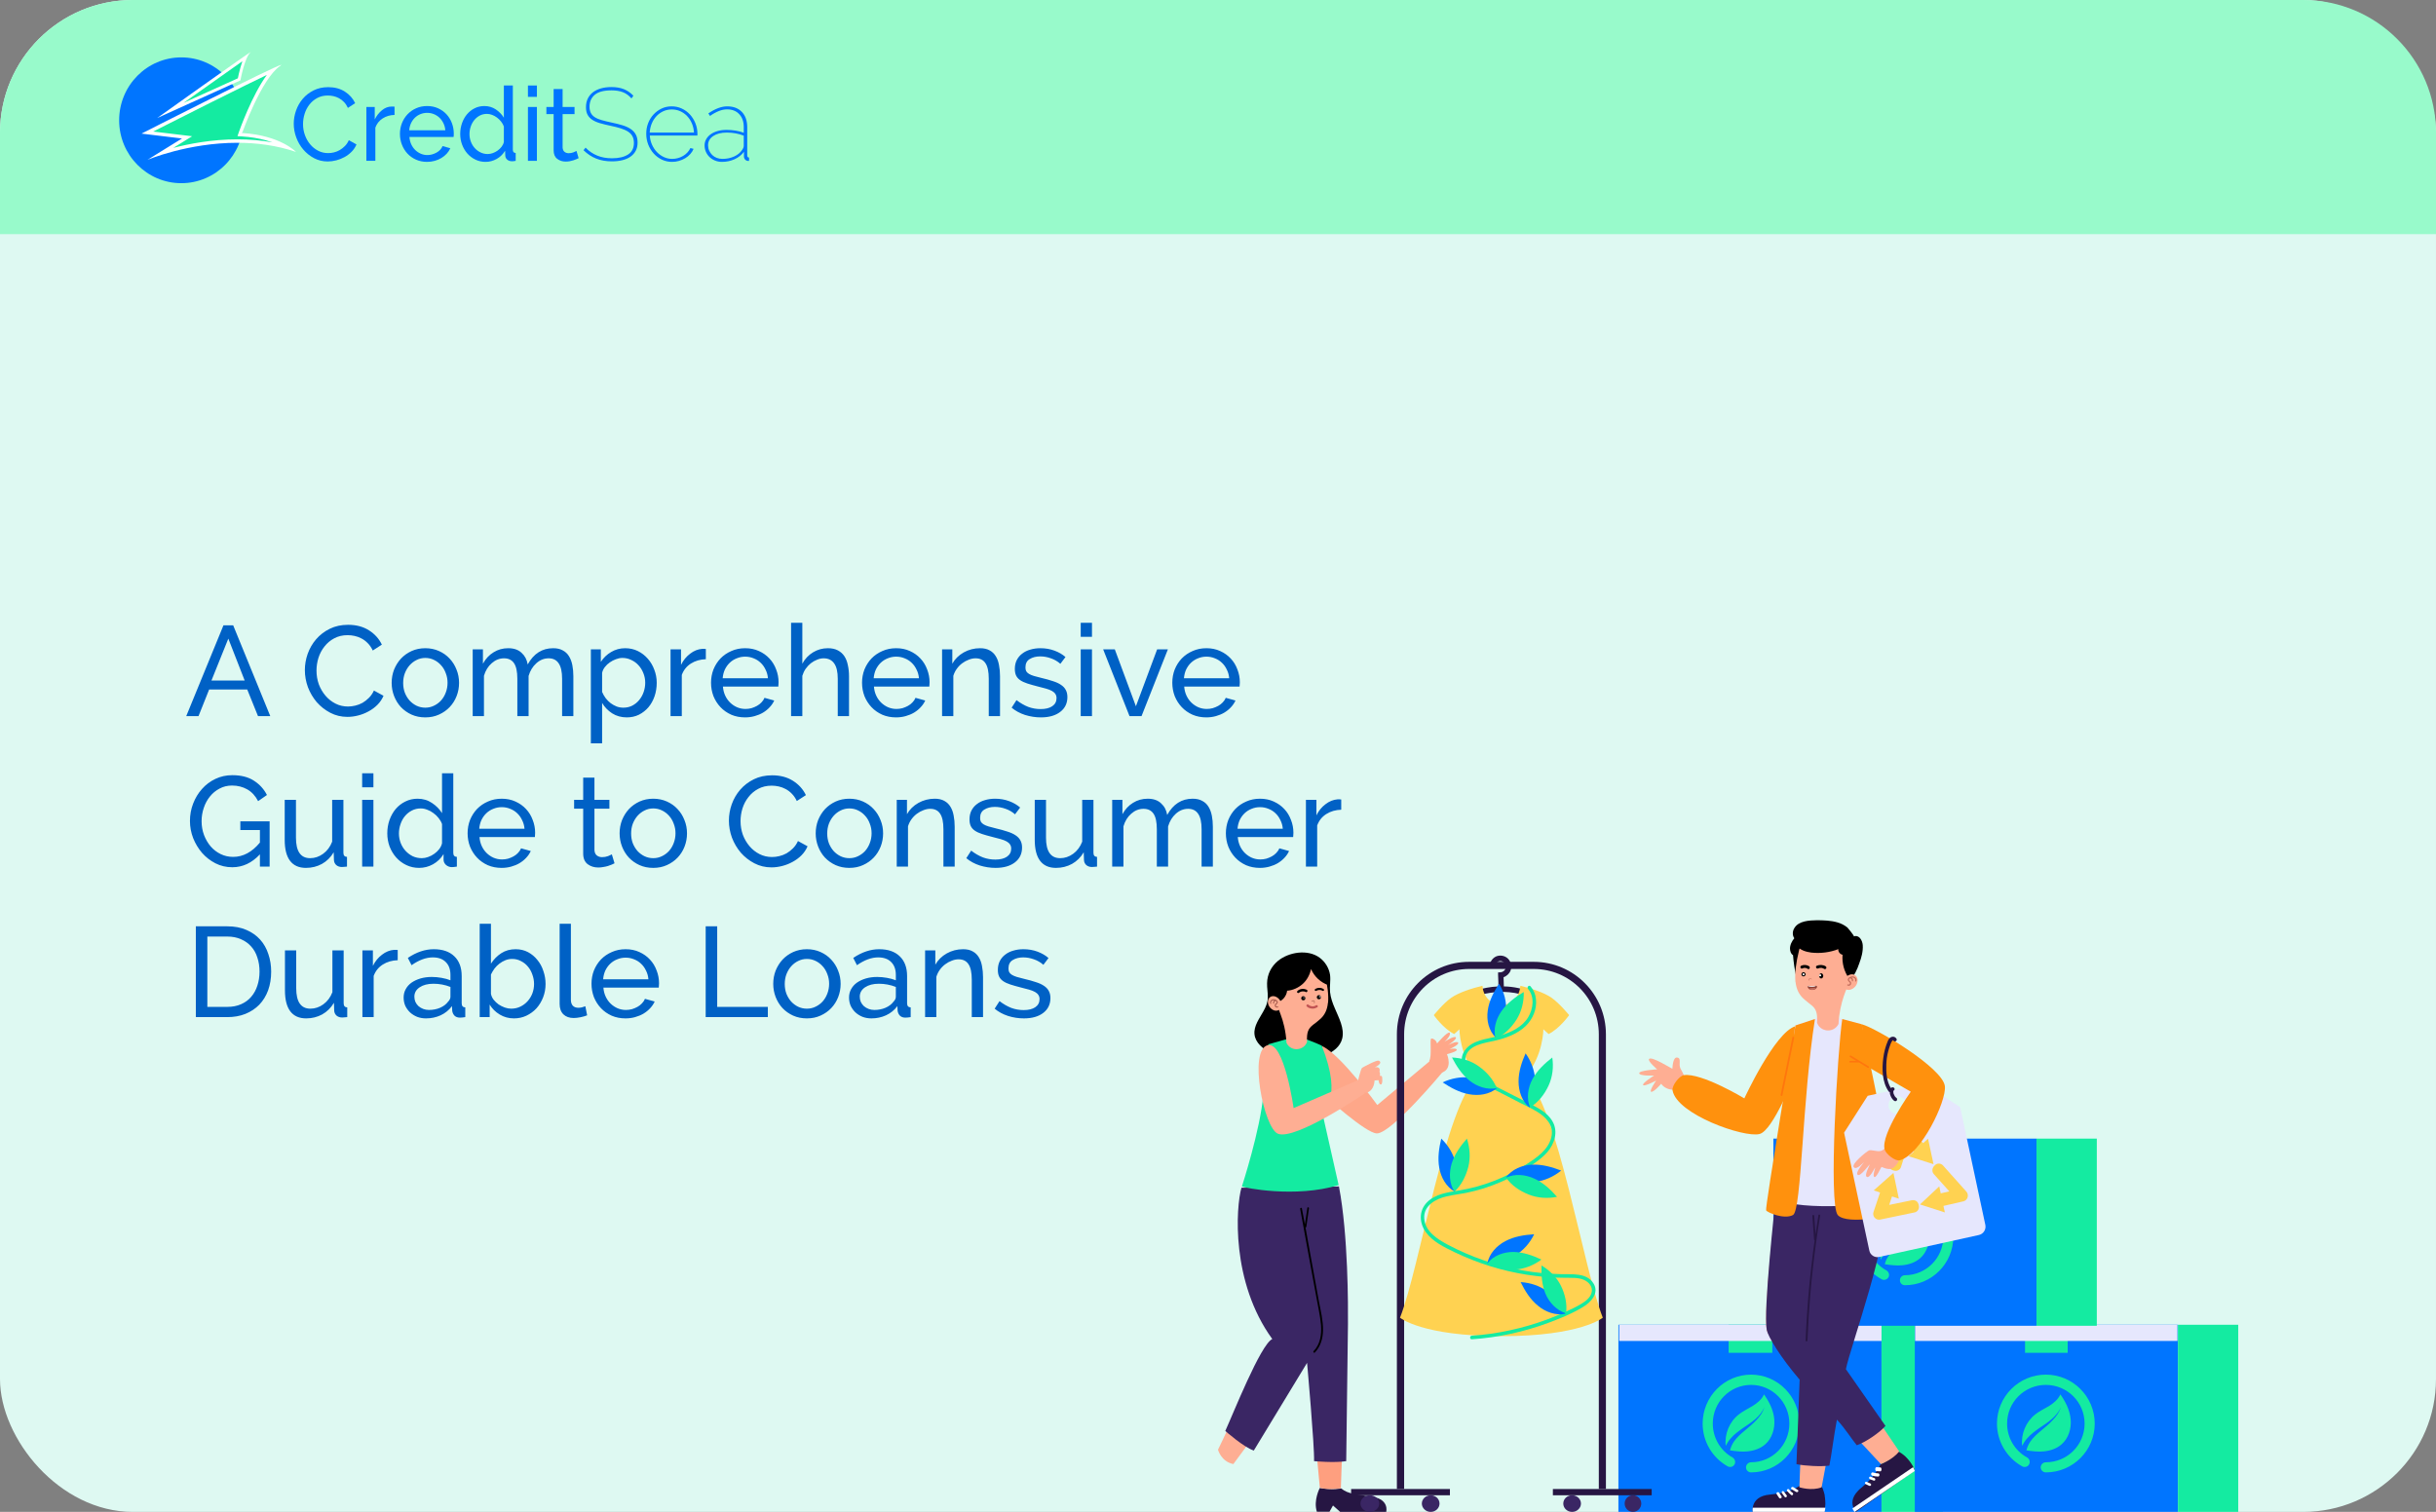 <svg width="2476" height="1537" viewBox="0 0 2476 1537" fill="none" xmlns="http://www.w3.org/2000/svg">
<rect x="0" y="0" width="2476" height="1537" fill="#808080" stroke="none"/>
<g clip-path="url(#clip0_1055_3885)">
<rect width="2475.99" height="1537" rx="135" fill="#DEF9F2"/>
<path d="M0 135C0 60.442 60.442 0 135 0H2341C2415.56 0 2476 60.442 2476 135V238H0V135Z" fill="#98FACB"/>
<path d="M184.291 186.226C219.186 186.226 247.474 157.597 247.474 122.281C247.474 86.965 219.186 58.335 184.291 58.335C149.396 58.335 121.107 86.965 121.107 122.281C121.107 157.597 149.396 186.226 184.291 186.226Z" fill="#0075FF"/>
<path d="M190.137 139.643L149.77 134.773C194.352 112.138 254.824 81.804 277.3 71.376C270.833 78.502 263.923 89.854 256.67 105.282C249.473 120.592 244.58 134.478 244.532 134.615L243.767 136.802L246.056 136.948C269.194 138.416 283.939 144.962 291.97 149.893C276.22 145.591 259.23 143.412 241.323 143.412C215.066 143.412 191.437 148.154 176.237 152.133C171.887 153.271 167.952 154.417 164.523 155.482L190.137 139.643Z" fill="#14EBA1"/>
<path d="M271.229 76.171C255.993 97.038 243.545 132.187 242.899 134.027L241.364 138.402L245.941 138.692C254.51 139.237 262.6 140.532 269.985 142.542C272.381 143.196 274.706 143.922 276.947 144.721C265.567 142.683 253.657 141.658 241.316 141.658C215.071 141.658 191.442 146.36 176.131 150.346L186.773 143.769L195.29 138.503L185.378 137.308L155.692 133.729C168.216 127.381 190.489 116.122 213.03 104.843C242.887 89.9 260.662 81.208 271.229 76.171ZM285.815 65.941C281.313 65.941 143.846 135.819 143.846 135.819L184.971 140.783L149.863 162.489C149.863 162.489 190.84 145.161 241.316 145.161C260.363 145.161 280.763 147.627 300.823 154.426C300.823 154.426 285.276 137.679 246.157 135.202C246.157 135.202 265.471 80.158 284.774 66.979C285.807 66.272 286.125 65.941 285.815 65.941Z" fill="white"/>
<path d="M173.121 112.295C197.48 94.947 235.013 68.285 249.606 58.168C248.314 60.977 247.058 64.56 245.838 68.898C244.395 74.035 243.418 78.829 243.063 80.657L173.121 112.295Z" fill="#14EBA1"/>
<path d="M246.37 62.242C245.709 64.114 245.054 66.196 244.413 68.488C243.113 73.125 242.2 77.399 241.757 79.606L186.517 104.593C209.304 88.383 233.256 71.406 246.37 62.242ZM255.035 52.746C254.022 52.746 159.762 119.98 159.762 119.98L244.373 81.709C244.373 81.709 248.619 58.206 254.772 53.012C254.987 52.831 255.071 52.746 255.035 52.746Z" fill="white"/>
<path d="M298.576 125.75C298.576 121.274 299.354 116.815 300.909 112.372C302.464 107.933 304.745 103.942 307.751 100.411C310.758 96.88 314.438 94.027 318.792 91.86C323.146 89.693 328.087 88.607 333.617 88.607C340.184 88.607 345.814 90.113 350.515 93.119C355.216 96.129 358.705 100.044 360.986 104.87L353.625 109.697C352.521 107.32 351.189 105.326 349.634 103.716C348.079 102.106 346.384 100.815 344.554 99.834C342.724 98.857 340.838 98.155 338.904 97.735C336.97 97.316 335.068 97.106 333.202 97.106C329.123 97.106 325.511 97.962 322.369 99.677C319.223 101.392 316.579 103.627 314.438 106.391C312.293 109.156 310.69 112.267 309.617 115.729C308.545 119.192 308.01 122.67 308.01 126.169C308.01 130.088 308.648 133.812 309.928 137.343C311.208 140.874 312.986 144.006 315.267 146.734C317.548 149.462 320.244 151.629 323.354 153.239C326.464 154.849 329.849 155.652 333.513 155.652C335.447 155.652 337.437 155.406 339.474 154.917C341.512 154.429 343.466 153.642 345.332 152.557C347.198 151.471 348.94 150.107 350.567 148.465C352.19 146.822 353.522 144.845 354.559 142.537L362.334 146.839C361.157 149.635 359.519 152.101 357.409 154.235C355.3 156.37 352.916 158.17 350.256 159.639C347.596 161.108 344.777 162.23 341.807 162.997C338.836 163.767 335.934 164.151 333.099 164.151C328.055 164.151 323.421 163.033 319.207 160.793C314.992 158.553 311.344 155.636 308.27 152.032C305.195 148.429 302.807 144.337 301.116 139.756C299.425 135.176 298.576 130.507 298.576 125.75Z" fill="#0075FF"/>
<path d="M401.007 116.823C396.445 116.964 392.419 118.15 388.929 120.39C385.441 122.63 382.969 125.741 381.518 129.728V163.513H372.395V108.744H380.895V121.439C382.762 117.662 385.214 114.531 388.256 112.049C391.295 109.567 394.545 108.324 398.001 108.324C398.692 108.324 399.28 108.324 399.764 108.324C400.245 108.324 400.659 108.361 401.007 108.429V116.823Z" fill="#0075FF"/>
<path d="M434.075 164.56C429.997 164.56 426.264 163.81 422.877 162.305C419.488 160.803 416.586 158.757 414.171 156.167C411.75 153.58 409.868 150.553 408.519 147.091C407.173 143.628 406.5 139.976 406.5 136.127C406.5 132.281 407.173 128.645 408.519 125.215C409.868 121.789 411.771 118.779 414.223 116.192C416.674 113.605 419.595 111.559 422.981 110.054C426.367 108.549 430.101 107.798 434.178 107.798C438.253 107.798 441.971 108.569 445.324 110.106C448.677 111.644 451.524 113.69 453.875 116.244C456.226 118.799 458.038 121.769 459.32 125.162C460.599 128.556 461.236 132.071 461.236 135.707C461.236 136.478 461.22 137.176 461.184 137.806C461.15 138.435 461.099 138.923 461.029 139.274H416.141C416.348 142.002 416.97 144.484 418.005 146.724C419.043 148.964 420.389 150.884 422.049 152.494C423.709 154.104 425.591 155.364 427.698 156.272C429.808 157.18 432.038 157.635 434.386 157.635C436.045 157.635 437.668 157.409 439.258 156.954C440.851 156.502 442.334 155.888 443.716 155.118C445.096 154.347 446.323 153.402 447.398 152.284C448.47 151.167 449.28 149.908 449.834 148.507L457.712 150.711C456.814 152.741 455.587 154.593 454.031 156.272C452.477 157.95 450.678 159.403 448.64 160.626C446.603 161.852 444.337 162.813 441.849 163.511C439.361 164.209 436.77 164.56 434.075 164.56ZM452.633 132.454C452.426 129.868 451.786 127.471 450.714 125.267C449.642 123.064 448.293 121.192 446.67 119.654C445.044 118.117 443.162 116.91 441.021 116.034C438.877 115.159 436.599 114.723 434.178 114.723C431.757 114.723 429.477 115.159 427.336 116.034C425.192 116.91 423.31 118.133 421.687 119.707C420.061 121.28 418.748 123.153 417.746 125.32C416.747 127.487 416.141 129.868 415.934 132.454H452.633Z" fill="#0075FF"/>
<path d="M493.579 164.565C489.849 164.565 486.392 163.795 483.213 162.257C480.037 160.72 477.305 158.658 475.024 156.067C472.744 153.48 470.965 150.47 469.686 147.044C468.404 143.618 467.768 140.014 467.768 136.237C467.768 132.391 468.367 128.735 469.58 125.273C470.788 121.81 472.485 118.784 474.662 116.197C476.839 113.61 479.431 111.564 482.437 110.059C485.442 108.554 488.74 107.803 492.337 107.803C496.692 107.803 500.577 108.957 504 111.266C507.42 113.574 510.133 116.375 512.137 119.659V86.924H521.261V152.185C521.261 154.356 522.229 155.474 524.163 155.542V163.516C523.402 163.658 522.729 163.762 522.141 163.831C521.553 163.9 521.017 163.936 520.536 163.936C518.462 163.936 516.802 163.395 515.56 162.31C514.314 161.224 513.657 159.913 513.59 158.375L513.383 153.234C511.242 156.801 508.388 159.582 504.828 161.575C501.269 163.569 497.52 164.565 493.579 164.565ZM495.757 156.592C497.416 156.592 499.128 156.277 500.891 155.647C502.651 155.018 504.311 154.142 505.867 153.024C507.42 151.906 508.769 150.595 509.908 149.09C511.05 147.584 511.79 145.995 512.137 144.316V128.578C511.516 126.83 510.584 125.168 509.338 123.594C508.096 122.02 506.695 120.656 505.139 119.502C503.586 118.348 501.926 117.44 500.163 116.774C498.4 116.108 496.655 115.777 494.928 115.777C492.233 115.777 489.797 116.354 487.62 117.508C485.442 118.662 483.576 120.2 482.022 122.125C480.466 124.05 479.276 126.253 478.444 128.735C477.616 131.221 477.202 133.755 477.202 136.342C477.202 139.07 477.683 141.677 478.651 144.158C479.617 146.64 480.932 148.791 482.592 150.611C484.252 152.431 486.204 153.884 488.448 154.965C490.695 156.051 493.132 156.592 495.757 156.592Z" fill="#0075FF"/>
<path d="M536.607 98.465V86.924H545.731V98.465H536.607ZM536.607 163.516V108.748H545.731V163.516H536.607Z" fill="#0075FF"/>
<path d="M588.126 160.791C587.572 161.07 586.847 161.405 585.949 161.788C585.054 162.175 584.03 162.559 582.891 162.942C581.749 163.325 580.507 163.64 579.158 163.886C577.812 164.132 576.411 164.254 574.962 164.254C571.642 164.254 568.777 163.325 566.356 161.473C563.935 159.621 562.726 156.736 562.726 152.817V115.99H555.365V108.75H562.726V90.494H571.849V108.75H583.979V115.99H571.849V149.984C571.989 152.014 572.644 153.483 573.82 154.391C574.995 155.299 576.375 155.755 577.967 155.755C579.764 155.755 581.402 155.456 582.891 154.863C584.378 154.27 585.395 153.798 585.949 153.447L588.126 160.791Z" fill="#0075FF"/>
<path d="M641.83 100.041C639.202 97.035 636.263 94.916 633.02 93.694C629.767 92.471 625.97 91.858 621.615 91.858C613.737 91.858 608.033 93.363 604.51 96.369C600.984 99.38 599.22 103.399 599.22 108.435C599.22 110.953 599.653 113.068 600.518 114.783C601.383 116.498 602.725 117.947 604.562 119.137C606.392 120.328 608.725 121.324 611.56 122.127C614.389 122.934 617.778 123.754 621.719 124.593C625.726 125.432 629.353 126.34 632.603 127.321C635.855 128.302 638.617 129.54 640.898 131.046C643.179 132.551 644.942 134.419 646.185 136.659C647.43 138.899 648.051 141.659 648.051 144.948C648.051 148.095 647.43 150.86 646.185 153.237C644.942 155.617 643.179 157.607 640.898 159.217C638.617 160.827 635.87 162.034 632.654 162.837C629.442 163.64 625.866 164.043 621.926 164.043C616.049 164.043 610.762 163.119 606.063 161.263C601.364 159.411 597.046 156.558 593.105 152.712L595.179 150.089C598.636 153.656 602.57 156.348 606.998 158.168C611.42 159.988 616.432 160.896 622.029 160.896C628.939 160.896 634.381 159.62 638.358 157.066C642.329 154.512 644.318 150.613 644.318 145.367C644.318 142.712 643.837 140.456 642.868 138.6C641.897 136.748 640.432 135.174 638.462 133.878C636.491 132.583 634.019 131.465 631.05 130.521C628.074 129.577 624.554 128.685 620.473 127.845C616.466 127.006 612.906 126.13 609.797 125.222C606.687 124.314 604.078 123.16 601.97 121.76C599.86 120.364 598.273 118.649 597.201 116.619C596.126 114.589 595.593 112.039 595.593 108.96C595.593 105.671 596.215 102.753 597.46 100.199C598.703 97.644 600.451 95.514 602.695 93.799C604.939 92.084 607.656 90.772 610.832 89.864C614.011 88.956 617.571 88.5 621.512 88.5C626.281 88.5 630.444 89.202 634.003 90.598C637.56 91.999 640.831 94.235 643.8 97.313L641.83 100.041Z" fill="#0075FF"/>
<path d="M683.086 164.569C679.423 164.569 676.003 163.818 672.824 162.313C669.648 160.812 666.864 158.746 664.48 156.123C662.095 153.499 660.229 150.457 658.879 146.994C657.533 143.532 656.857 139.844 656.857 135.925C656.857 132.079 657.518 128.476 658.828 125.118C660.14 121.761 661.974 118.823 664.324 116.305C666.672 113.787 669.404 111.793 672.513 110.324C675.622 108.855 679.009 108.121 682.672 108.121C686.333 108.121 689.755 108.855 692.938 110.324C696.114 111.793 698.882 113.803 701.23 116.357C703.578 118.912 705.445 121.902 706.827 125.328C708.213 128.754 708.901 132.394 708.901 136.24C708.901 136.381 708.886 136.66 708.849 137.079C708.813 137.499 708.798 137.745 708.798 137.814H660.487C660.694 141.171 661.456 144.303 662.768 147.204C664.081 150.106 665.759 152.608 667.796 154.706C669.833 156.805 672.166 158.467 674.794 159.69C677.422 160.917 680.221 161.526 683.19 161.526C685.197 161.526 687.146 161.264 689.049 160.739C690.949 160.215 692.728 159.464 694.387 158.483C696.047 157.507 697.497 156.332 698.742 154.968C699.984 153.604 700.986 152.119 701.748 150.509L704.964 151.348C704.199 153.237 703.082 155.005 701.592 156.647C700.106 158.294 698.395 159.69 696.461 160.844C694.527 161.998 692.417 162.906 690.136 163.572C687.855 164.238 685.507 164.569 683.086 164.569ZM705.378 134.771C705.171 131.345 704.443 128.197 703.2 125.328C701.955 122.459 700.313 119.977 698.276 117.879C696.233 115.78 693.906 114.154 691.278 113C688.65 111.846 685.818 111.269 682.776 111.269C679.733 111.269 676.898 111.866 674.276 113.052C671.648 114.243 669.334 115.885 667.33 117.984C665.323 120.082 663.718 122.564 662.509 125.433C661.297 128.302 660.591 131.413 660.384 134.771H705.378Z" fill="#0075FF"/>
<path d="M733.781 164.569C731.293 164.569 728.979 164.133 726.838 163.257C724.694 162.381 722.83 161.195 721.238 159.69C719.648 158.189 718.403 156.421 717.507 154.391C716.609 152.362 716.158 150.158 716.158 147.781C716.158 145.473 716.709 143.358 717.818 141.434C718.923 139.513 720.461 137.85 722.431 136.45C724.402 135.054 726.75 133.968 729.481 133.197C732.213 132.427 735.234 132.043 738.55 132.043C741.522 132.043 744.564 132.289 747.674 132.778C750.786 133.266 753.548 134 755.969 134.981V129.105C755.969 123.65 754.428 119.295 751.355 116.043C748.28 112.79 744.15 111.164 738.967 111.164C736.339 111.164 733.559 111.741 730.62 112.895C727.681 114.049 724.694 115.712 721.652 117.879L719.995 115.256C726.972 110.498 733.367 108.121 739.174 108.121C745.463 108.121 750.42 110.01 754.05 113.787C757.677 117.564 759.492 122.742 759.492 129.315V157.854C759.492 159.391 760.114 160.162 761.359 160.162V163.52C761.152 163.588 760.878 163.624 760.531 163.624C759.352 163.624 758.335 163.188 757.47 162.313C756.605 161.437 756.176 160.372 756.176 159.113V154.286C753.755 157.575 750.561 160.11 746.586 161.893C742.609 163.677 738.343 164.569 733.781 164.569ZM734.302 161.526C738.657 161.526 742.628 160.703 746.224 159.06C749.815 157.418 752.513 155.194 754.309 152.398C755.415 150.929 755.969 149.529 755.969 148.201V137.919C750.646 135.82 744.909 134.771 738.76 134.771C733.02 134.771 728.406 135.945 724.919 138.286C721.43 140.63 719.685 143.762 719.685 147.676C719.685 149.633 720.062 151.454 720.824 153.132C721.585 154.811 722.602 156.28 723.881 157.539C725.163 158.798 726.698 159.779 728.495 160.477C730.294 161.175 732.228 161.526 734.302 161.526Z" fill="#0075FF"/>
<path d="M227.13 635.7H237.01L274.71 728H262.23L251.31 700.96H212.57L201.78 728H189.3L227.13 635.7ZM248.71 691.86L232.07 649.22L214.91 691.86H248.71ZM309.867 681.2C309.867 675.653 310.82 670.15 312.727 664.69C314.72 659.143 317.58 654.203 321.307 649.87C325.12 645.45 329.757 641.897 335.217 639.21C340.677 636.523 346.874 635.18 353.807 635.18C362.04 635.18 369.104 637.043 374.997 640.77C380.89 644.497 385.267 649.35 388.127 655.33L378.897 661.31C377.51 658.363 375.82 655.893 373.827 653.9C371.92 651.907 369.797 650.303 367.457 649.09C365.204 647.877 362.864 647.01 360.437 646.49C358.01 645.97 355.627 645.71 353.287 645.71C348.174 645.71 343.624 646.793 339.637 648.96C335.737 651.04 332.444 653.813 329.757 657.28C327.07 660.66 325.034 664.517 323.647 668.85C322.347 673.097 321.697 677.387 321.697 681.72C321.697 686.573 322.477 691.21 324.037 695.63C325.684 699.963 327.937 703.82 330.797 707.2C333.657 710.58 337.037 713.267 340.937 715.26C344.837 717.253 349.084 718.25 353.677 718.25C356.104 718.25 358.574 717.947 361.087 717.34C363.687 716.733 366.157 715.78 368.497 714.48C370.837 713.093 373.004 711.403 374.997 709.41C377.077 707.33 378.767 704.86 380.067 702L389.817 707.33C388.344 710.797 386.264 713.873 383.577 716.56C380.977 719.16 377.987 721.37 374.607 723.19C371.314 725.01 367.804 726.397 364.077 727.35C360.35 728.303 356.71 728.78 353.157 728.78C346.83 728.78 341.024 727.393 335.737 724.62C330.45 721.847 325.857 718.25 321.957 713.83C318.144 709.323 315.154 704.253 312.987 698.62C310.907 692.9 309.867 687.093 309.867 681.2ZM432.28 729.3C427.167 729.3 422.487 728.347 418.24 726.44C414.08 724.533 410.483 721.977 407.45 718.77C404.503 715.563 402.207 711.837 400.56 707.59C398.913 703.343 398.09 698.88 398.09 694.2C398.09 689.433 398.913 684.927 400.56 680.68C402.293 676.433 404.633 672.707 407.58 669.5C410.613 666.293 414.21 663.737 418.37 661.83C422.617 659.923 427.253 658.97 432.28 658.97C437.307 658.97 441.943 659.923 446.19 661.83C450.437 663.737 454.033 666.293 456.98 669.5C460.013 672.707 462.353 676.433 464 680.68C465.733 684.927 466.6 689.433 466.6 694.2C466.6 698.88 465.777 703.343 464.13 707.59C462.483 711.837 460.143 715.563 457.11 718.77C454.077 721.977 450.437 724.533 446.19 726.44C442.03 728.347 437.393 729.3 432.28 729.3ZM409.79 694.33C409.79 697.883 410.353 701.177 411.48 704.21C412.693 707.243 414.297 709.887 416.29 712.14C418.37 714.393 420.753 716.17 423.44 717.47C426.213 718.77 429.16 719.42 432.28 719.42C435.4 719.42 438.303 718.77 440.99 717.47C443.763 716.17 446.19 714.393 448.27 712.14C450.35 709.8 451.953 707.113 453.08 704.08C454.293 700.96 454.9 697.623 454.9 694.07C454.9 690.603 454.293 687.353 453.08 684.32C451.953 681.2 450.35 678.513 448.27 676.26C446.19 673.92 443.763 672.1 440.99 670.8C438.303 669.5 435.4 668.85 432.28 668.85C429.16 668.85 426.213 669.543 423.44 670.93C420.753 672.23 418.37 674.05 416.29 676.39C414.297 678.643 412.693 681.33 411.48 684.45C410.353 687.483 409.79 690.777 409.79 694.33ZM582.772 728H571.332V690.04C571.332 682.933 570.162 677.69 567.822 674.31C565.569 670.93 562.189 669.24 557.682 669.24C553.002 669.24 548.799 670.93 545.072 674.31C541.432 677.603 538.832 681.893 537.272 687.18V728H525.832V690.04C525.832 682.76 524.706 677.473 522.452 674.18C520.199 670.887 516.819 669.24 512.312 669.24C507.719 669.24 503.559 670.887 499.832 674.18C496.106 677.387 493.462 681.677 491.902 687.05V728H480.462V660.14H490.862V674.7C493.636 669.673 497.232 665.817 501.652 663.13C506.072 660.357 511.056 658.97 516.602 658.97C522.322 658.97 526.829 660.53 530.122 663.65C533.502 666.683 535.582 670.627 536.362 675.48C542.429 664.473 551.052 658.97 562.232 658.97C566.132 658.97 569.382 659.707 571.982 661.18C574.669 662.567 576.792 664.56 578.352 667.16C579.912 669.673 581.039 672.663 581.732 676.13C582.426 679.597 582.772 683.367 582.772 687.44V728ZM637.09 729.3C631.457 729.3 626.473 727.913 622.14 725.14C617.893 722.367 614.513 718.857 612 714.61V755.69H600.56V660.14H610.7V672.88C613.387 668.72 616.853 665.383 621.1 662.87C625.433 660.27 630.2 658.97 635.4 658.97C640.08 658.97 644.37 659.923 648.27 661.83C652.17 663.737 655.55 666.337 658.41 669.63C661.27 672.837 663.48 676.563 665.04 680.81C666.687 685.057 667.51 689.477 667.51 694.07C667.51 698.923 666.773 703.517 665.3 707.85C663.827 712.097 661.747 715.823 659.06 719.03C656.373 722.15 653.167 724.663 649.44 726.57C645.713 728.39 641.597 729.3 637.09 729.3ZM633.58 719.42C636.96 719.42 639.993 718.727 642.68 717.34C645.453 715.867 647.793 713.96 649.7 711.62C651.693 709.193 653.21 706.463 654.25 703.43C655.29 700.397 655.81 697.277 655.81 694.07C655.81 690.69 655.203 687.483 653.99 684.45C652.777 681.33 651.13 678.643 649.05 676.39C646.97 674.05 644.5 672.23 641.64 670.93C638.867 669.543 635.833 668.85 632.54 668.85C630.46 668.85 628.293 669.283 626.04 670.15C623.873 670.93 621.793 672.013 619.8 673.4C617.893 674.7 616.203 676.303 614.73 678.21C613.343 680.03 612.433 681.98 612 684.06V703.43C612.953 705.683 614.167 707.807 615.64 709.8C617.113 711.707 618.803 713.397 620.71 714.87C622.617 716.257 624.653 717.383 626.82 718.25C628.987 719.03 631.24 719.42 633.58 719.42ZM717.436 670.15C711.716 670.323 706.646 671.797 702.226 674.57C697.893 677.343 694.816 681.2 692.996 686.14V728H681.556V660.14H692.216V675.87C694.556 671.19 697.633 667.42 701.446 664.56C705.26 661.613 709.333 659.967 713.666 659.62C714.533 659.62 715.27 659.62 715.876 659.62C716.483 659.62 717.003 659.663 717.436 659.75V670.15ZM757.289 729.3C752.176 729.3 747.496 728.39 743.249 726.57C739.003 724.663 735.363 722.107 732.329 718.9C729.296 715.693 726.913 711.967 725.179 707.72C723.533 703.387 722.709 698.837 722.709 694.07C722.709 689.303 723.533 684.797 725.179 680.55C726.913 676.303 729.296 672.577 732.329 669.37C735.449 666.163 739.133 663.65 743.379 661.83C747.626 659.923 752.306 658.97 757.419 658.97C762.533 658.97 767.169 659.923 771.329 661.83C775.576 663.737 779.173 666.293 782.119 669.5C785.066 672.62 787.319 676.303 788.879 680.55C790.526 684.71 791.349 689.043 791.349 693.55C791.349 694.503 791.306 695.37 791.219 696.15C791.219 696.93 791.176 697.537 791.089 697.97H734.799C735.059 701.35 735.839 704.427 737.139 707.2C738.439 709.973 740.129 712.357 742.209 714.35C744.289 716.343 746.629 717.903 749.229 719.03C751.916 720.157 754.733 720.72 757.679 720.72C759.759 720.72 761.796 720.46 763.789 719.94C765.783 719.333 767.646 718.553 769.379 717.6C771.113 716.647 772.629 715.477 773.929 714.09C775.316 712.703 776.356 711.143 777.049 709.41L786.929 712.14C785.803 714.653 784.243 716.95 782.249 719.03C780.343 721.11 778.089 722.93 775.489 724.49C772.976 725.963 770.159 727.133 767.039 728C763.919 728.867 760.669 729.3 757.289 729.3ZM780.559 689.52C780.299 686.313 779.476 683.367 778.089 680.68C776.789 677.907 775.099 675.567 773.019 673.66C771.026 671.753 768.686 670.28 765.999 669.24C763.313 668.113 760.453 667.55 757.419 667.55C754.386 667.55 751.526 668.113 748.839 669.24C746.153 670.28 743.769 671.797 741.689 673.79C739.696 675.697 738.049 677.993 736.749 680.68C735.536 683.367 734.799 686.313 734.539 689.52H780.559ZM862.956 728H851.516V690.04C851.516 683.02 850.303 677.82 847.876 674.44C845.449 670.973 841.896 669.24 837.216 669.24C834.963 669.24 832.709 669.717 830.456 670.67C828.203 671.537 826.079 672.75 824.086 674.31C822.179 675.87 820.446 677.733 818.886 679.9C817.413 682.067 816.286 684.45 815.506 687.05V728H804.066V633.1H815.506V674.7C818.193 669.76 821.833 665.903 826.426 663.13C831.019 660.357 836.046 658.97 841.506 658.97C845.493 658.97 848.873 659.707 851.646 661.18C854.419 662.653 856.629 664.647 858.276 667.16C859.923 669.673 861.093 672.707 861.786 676.26C862.566 679.727 862.956 683.453 862.956 687.44V728ZM910.776 729.3C905.662 729.3 900.982 728.39 896.736 726.57C892.489 724.663 888.849 722.107 885.816 718.9C882.782 715.693 880.399 711.967 878.666 707.72C877.019 703.387 876.196 698.837 876.196 694.07C876.196 689.303 877.019 684.797 878.666 680.55C880.399 676.303 882.782 672.577 885.816 669.37C888.936 666.163 892.619 663.65 896.866 661.83C901.112 659.923 905.792 658.97 910.906 658.97C916.019 658.97 920.656 659.923 924.816 661.83C929.062 663.737 932.659 666.293 935.606 669.5C938.552 672.62 940.806 676.303 942.366 680.55C944.012 684.71 944.836 689.043 944.836 693.55C944.836 694.503 944.792 695.37 944.706 696.15C944.706 696.93 944.662 697.537 944.576 697.97H888.286C888.546 701.35 889.326 704.427 890.626 707.2C891.926 709.973 893.616 712.357 895.696 714.35C897.776 716.343 900.116 717.903 902.716 719.03C905.402 720.157 908.219 720.72 911.166 720.72C913.246 720.72 915.282 720.46 917.276 719.94C919.269 719.333 921.132 718.553 922.866 717.6C924.599 716.647 926.116 715.477 927.416 714.09C928.802 712.703 929.842 711.143 930.536 709.41L940.416 712.14C939.289 714.653 937.729 716.95 935.736 719.03C933.829 721.11 931.576 722.93 928.976 724.49C926.462 725.963 923.646 727.133 920.526 728C917.406 728.867 914.156 729.3 910.776 729.3ZM934.046 689.52C933.786 686.313 932.962 683.367 931.576 680.68C930.276 677.907 928.586 675.567 926.506 673.66C924.512 671.753 922.172 670.28 919.486 669.24C916.799 668.113 913.939 667.55 910.906 667.55C907.872 667.55 905.012 668.113 902.326 669.24C899.639 670.28 897.256 671.797 895.176 673.79C893.182 675.697 891.536 677.993 890.236 680.68C889.022 683.367 888.286 686.313 888.026 689.52H934.046ZM1016.44 728H1005V690.04C1005 682.76 1003.88 677.473 1001.62 674.18C999.456 670.887 996.119 669.24 991.612 669.24C989.272 669.24 986.932 669.717 984.592 670.67C982.252 671.537 980.042 672.75 977.962 674.31C975.882 675.87 974.062 677.733 972.502 679.9C970.942 682.067 969.772 684.45 968.992 687.05V728H957.552V660.14H967.952V674.7C970.639 669.933 974.496 666.12 979.522 663.26C984.636 660.4 990.182 658.97 996.162 658.97C1000.06 658.97 1003.31 659.707 1005.91 661.18C1008.51 662.567 1010.59 664.56 1012.15 667.16C1013.71 669.673 1014.8 672.663 1015.4 676.13C1016.1 679.597 1016.44 683.367 1016.44 687.44V728ZM1058.02 729.3C1052.56 729.3 1047.19 728.477 1041.9 726.83C1036.62 725.097 1032.07 722.627 1028.25 719.42L1033.19 711.75C1037.18 714.783 1041.17 717.08 1045.15 718.64C1049.14 720.113 1053.34 720.85 1057.76 720.85C1062.7 720.85 1066.6 719.897 1069.46 717.99C1072.41 715.997 1073.88 713.223 1073.88 709.67C1073.88 708.023 1073.49 706.637 1072.71 705.51C1071.93 704.297 1070.76 703.257 1069.2 702.39C1067.64 701.523 1065.65 700.743 1063.22 700.05C1060.8 699.357 1057.98 698.62 1054.77 697.84C1050.7 696.8 1047.19 695.803 1044.24 694.85C1041.3 693.897 1038.87 692.77 1036.96 691.47C1035.06 690.17 1033.67 688.61 1032.8 686.79C1031.94 684.97 1031.5 682.717 1031.5 680.03C1031.5 676.65 1032.15 673.66 1033.45 671.06C1034.84 668.373 1036.7 666.163 1039.04 664.43C1041.38 662.61 1044.11 661.267 1047.23 660.4C1050.44 659.447 1053.86 658.97 1057.5 658.97C1062.62 658.97 1067.38 659.793 1071.8 661.44C1076.22 663.087 1079.95 665.253 1082.98 667.94L1077.78 674.83C1074.92 672.317 1071.72 670.453 1068.16 669.24C1064.61 667.94 1060.97 667.29 1057.24 667.29C1053.08 667.29 1049.53 668.2 1046.58 670.02C1043.72 671.753 1042.29 674.57 1042.29 678.47C1042.29 680.03 1042.55 681.33 1043.07 682.37C1043.68 683.41 1044.63 684.32 1045.93 685.1C1047.23 685.88 1048.88 686.573 1050.87 687.18C1052.95 687.787 1055.42 688.437 1058.28 689.13C1062.79 690.17 1066.69 691.253 1069.98 692.38C1073.36 693.42 1076.14 694.677 1078.3 696.15C1080.56 697.623 1082.2 699.357 1083.24 701.35C1084.37 703.343 1084.93 705.77 1084.93 708.63C1084.93 714.957 1082.51 719.983 1077.65 723.71C1072.8 727.437 1066.26 729.3 1058.02 729.3ZM1098.47 728V660.14H1109.91V728H1098.47ZM1098.47 647.4V633.1H1109.91V647.4H1098.47ZM1148.06 728L1121.28 660.14H1133.11L1154.56 717.99L1176.14 660.14H1187.06L1160.28 728H1148.06ZM1226.13 729.3C1221.01 729.3 1216.33 728.39 1212.09 726.57C1207.84 724.663 1204.2 722.107 1201.17 718.9C1198.13 715.693 1195.75 711.967 1194.02 707.72C1192.37 703.387 1191.55 698.837 1191.55 694.07C1191.55 689.303 1192.37 684.797 1194.02 680.55C1195.75 676.303 1198.13 672.577 1201.17 669.37C1204.29 666.163 1207.97 663.65 1212.22 661.83C1216.46 659.923 1221.14 658.97 1226.26 658.97C1231.37 658.97 1236.01 659.923 1240.17 661.83C1244.41 663.737 1248.01 666.293 1250.96 669.5C1253.9 672.62 1256.16 676.303 1257.72 680.55C1259.36 684.71 1260.19 689.043 1260.19 693.55C1260.19 694.503 1260.14 695.37 1260.06 696.15C1260.06 696.93 1260.01 697.537 1259.93 697.97H1203.64C1203.9 701.35 1204.68 704.427 1205.98 707.2C1207.28 709.973 1208.97 712.357 1211.05 714.35C1213.13 716.343 1215.47 717.903 1218.07 719.03C1220.75 720.157 1223.57 720.72 1226.52 720.72C1228.6 720.72 1230.63 720.46 1232.63 719.94C1234.62 719.333 1236.48 718.553 1238.22 717.6C1239.95 716.647 1241.47 715.477 1242.77 714.09C1244.15 712.703 1245.19 711.143 1245.89 709.41L1255.77 712.14C1254.64 714.653 1253.08 716.95 1251.09 719.03C1249.18 721.11 1246.93 722.93 1244.33 724.49C1241.81 725.963 1239 727.133 1235.88 728C1232.76 728.867 1229.51 729.3 1226.13 729.3ZM1249.4 689.52C1249.14 686.313 1248.31 683.367 1246.93 680.68C1245.63 677.907 1243.94 675.567 1241.86 673.66C1239.86 671.753 1237.52 670.28 1234.84 669.24C1232.15 668.113 1229.29 667.55 1226.26 667.55C1223.22 667.55 1220.36 668.113 1217.68 669.24C1214.99 670.28 1212.61 671.797 1210.53 673.79C1208.53 675.697 1206.89 677.993 1205.59 680.68C1204.37 683.367 1203.64 686.313 1203.38 689.52H1249.4ZM264.18 868.52C256.033 877.273 246.673 881.65 236.1 881.65C229.947 881.65 224.227 880.307 218.94 877.62C213.74 874.933 209.233 871.423 205.42 867.09C201.607 862.67 198.573 857.643 196.32 852.01C194.153 846.377 193.07 840.57 193.07 834.59C193.07 828.35 194.153 822.457 196.32 816.91C198.487 811.277 201.477 806.337 205.29 802.09C209.103 797.757 213.653 794.333 218.94 791.82C224.227 789.307 229.947 788.05 236.1 788.05C245.027 788.05 252.35 789.913 258.07 793.64C263.877 797.367 268.297 802.22 271.33 808.2L262.36 814.44C259.587 809.067 255.903 805.08 251.31 802.48C246.717 799.88 241.56 798.58 235.84 798.58C231.16 798.58 226.913 799.62 223.1 801.7C219.287 803.693 216.037 806.38 213.35 809.76C210.663 813.053 208.583 816.91 207.11 821.33C205.637 825.663 204.9 830.17 204.9 834.85C204.9 839.79 205.723 844.47 207.37 848.89C209.017 853.223 211.27 857.08 214.13 860.46C216.99 863.753 220.37 866.353 224.27 868.26C228.17 870.167 232.417 871.12 237.01 871.12C247.063 871.12 256.12 866.267 264.18 856.56V843.82H244.29V834.98H274.06V881H264.18V868.52ZM310.963 882.3C303.856 882.3 298.483 879.917 294.843 875.15C291.203 870.383 289.383 863.277 289.383 853.83V813.14H300.823V851.62C300.823 865.487 305.633 872.42 315.253 872.42C319.933 872.42 324.309 870.947 328.383 868C332.543 864.967 335.619 860.85 337.613 855.65V813.14H349.053V866.96C349.053 869.647 350.266 871.033 352.693 871.12V881C351.393 881.173 350.353 881.26 349.573 881.26C348.879 881.347 348.186 881.39 347.493 881.39C345.239 881.39 343.333 880.74 341.773 879.44C340.299 878.053 339.519 876.363 339.433 874.37L339.173 866.44C336.139 871.553 332.153 875.497 327.213 878.27C322.273 880.957 316.856 882.3 310.963 882.3ZM368.109 881V813.14H379.549V881H368.109ZM368.109 800.4V786.1H379.549V800.4H368.109ZM426.02 882.3C421.34 882.3 417.007 881.347 413.02 879.44C409.033 877.533 405.61 874.977 402.75 871.77C399.89 868.563 397.637 864.837 395.99 860.59C394.43 856.343 393.65 851.88 393.65 847.2C393.65 842.433 394.387 837.927 395.86 833.68C397.42 829.347 399.543 825.577 402.23 822.37C405.003 819.163 408.253 816.65 411.98 814.83C415.793 812.923 419.953 811.97 424.46 811.97C429.92 811.97 434.773 813.4 439.02 816.26C443.353 819.12 446.777 822.587 449.29 826.66V786.1H460.73V866.96C460.73 869.647 461.943 871.033 464.37 871.12V881C463.157 881.173 462.16 881.303 461.38 881.39C460.687 881.477 459.993 881.52 459.3 881.52C457.047 881.52 455.053 880.783 453.32 879.31C451.673 877.75 450.85 875.973 450.85 873.98V868.26C448.163 872.68 444.567 876.147 440.06 878.66C435.64 881.087 430.96 882.3 426.02 882.3ZM428.75 872.42C430.83 872.42 432.953 872.03 435.12 871.25C437.373 870.47 439.453 869.387 441.36 868C443.353 866.613 445.043 865.01 446.43 863.19C447.903 861.283 448.857 859.29 449.29 857.21V837.71C448.51 835.543 447.34 833.507 445.78 831.6C444.22 829.607 442.443 827.917 440.45 826.53C438.543 825.057 436.463 823.93 434.21 823.15C432.043 822.283 429.877 821.85 427.71 821.85C424.33 821.85 421.253 822.587 418.48 824.06C415.793 825.447 413.453 827.353 411.46 829.78C409.553 832.12 408.08 834.85 407.04 837.97C406 841.003 405.48 844.123 405.48 847.33C405.48 850.71 406.087 853.96 407.3 857.08C408.513 860.113 410.16 862.757 412.24 865.01C414.32 867.263 416.747 869.083 419.52 870.47C422.38 871.77 425.457 872.42 428.75 872.42ZM509.858 882.3C504.744 882.3 500.064 881.39 495.818 879.57C491.571 877.663 487.931 875.107 484.898 871.9C481.864 868.693 479.481 864.967 477.748 860.72C476.101 856.387 475.278 851.837 475.278 847.07C475.278 842.303 476.101 837.797 477.748 833.55C479.481 829.303 481.864 825.577 484.898 822.37C488.018 819.163 491.701 816.65 495.948 814.83C500.194 812.923 504.874 811.97 509.988 811.97C515.101 811.97 519.738 812.923 523.898 814.83C528.144 816.737 531.741 819.293 534.688 822.5C537.634 825.62 539.888 829.303 541.448 833.55C543.094 837.71 543.918 842.043 543.918 846.55C543.918 847.503 543.874 848.37 543.788 849.15C543.788 849.93 543.744 850.537 543.658 850.97H487.368C487.628 854.35 488.408 857.427 489.708 860.2C491.008 862.973 492.698 865.357 494.778 867.35C496.858 869.343 499.198 870.903 501.798 872.03C504.484 873.157 507.301 873.72 510.248 873.72C512.328 873.72 514.364 873.46 516.358 872.94C518.351 872.333 520.214 871.553 521.948 870.6C523.681 869.647 525.198 868.477 526.498 867.09C527.884 865.703 528.924 864.143 529.618 862.41L539.498 865.14C538.371 867.653 536.811 869.95 534.818 872.03C532.911 874.11 530.658 875.93 528.058 877.49C525.544 878.963 522.728 880.133 519.608 881C516.488 881.867 513.238 882.3 509.858 882.3ZM533.128 842.52C532.868 839.313 532.044 836.367 530.658 833.68C529.358 830.907 527.668 828.567 525.588 826.66C523.594 824.753 521.254 823.28 518.568 822.24C515.881 821.113 513.021 820.55 509.988 820.55C506.954 820.55 504.094 821.113 501.408 822.24C498.721 823.28 496.338 824.797 494.258 826.79C492.264 828.697 490.618 830.993 489.318 833.68C488.104 836.367 487.368 839.313 487.108 842.52H533.128ZM624.615 877.62C623.922 877.967 623.012 878.4 621.885 878.92C620.758 879.353 619.458 879.83 617.985 880.35C616.598 880.783 615.038 881.13 613.305 881.39C611.658 881.737 609.925 881.91 608.105 881.91C603.945 881.91 600.348 880.783 597.315 878.53C594.282 876.19 592.765 872.593 592.765 867.74V822.11H583.535V813.14H592.765V790.52H604.205V813.14H619.415V822.11H604.205V864.23C604.378 866.743 605.202 868.563 606.675 869.69C608.148 870.817 609.882 871.38 611.875 871.38C614.128 871.38 616.165 871.033 617.985 870.34C619.892 869.56 621.192 868.953 621.885 868.52L624.615 877.62ZM663.97 882.3C658.856 882.3 654.176 881.347 649.93 879.44C645.77 877.533 642.173 874.977 639.14 871.77C636.193 868.563 633.896 864.837 632.25 860.59C630.603 856.343 629.78 851.88 629.78 847.2C629.78 842.433 630.603 837.927 632.25 833.68C633.983 829.433 636.323 825.707 639.27 822.5C642.303 819.293 645.9 816.737 650.06 814.83C654.306 812.923 658.943 811.97 663.97 811.97C668.996 811.97 673.633 812.923 677.88 814.83C682.126 816.737 685.723 819.293 688.67 822.5C691.703 825.707 694.043 829.433 695.69 833.68C697.423 837.927 698.29 842.433 698.29 847.2C698.29 851.88 697.466 856.343 695.82 860.59C694.173 864.837 691.833 868.563 688.8 871.77C685.766 874.977 682.126 877.533 677.88 879.44C673.72 881.347 669.083 882.3 663.97 882.3ZM641.48 847.33C641.48 850.883 642.043 854.177 643.17 857.21C644.383 860.243 645.986 862.887 647.98 865.14C650.06 867.393 652.443 869.17 655.13 870.47C657.903 871.77 660.85 872.42 663.97 872.42C667.09 872.42 669.993 871.77 672.68 870.47C675.453 869.17 677.88 867.393 679.96 865.14C682.04 862.8 683.643 860.113 684.77 857.08C685.983 853.96 686.59 850.623 686.59 847.07C686.59 843.603 685.983 840.353 684.77 837.32C683.643 834.2 682.04 831.513 679.96 829.26C677.88 826.92 675.453 825.1 672.68 823.8C669.993 822.5 667.09 821.85 663.97 821.85C660.85 821.85 657.903 822.543 655.13 823.93C652.443 825.23 650.06 827.05 647.98 829.39C645.986 831.643 644.383 834.33 643.17 837.45C642.043 840.483 641.48 843.777 641.48 847.33ZM740.873 834.2C740.873 828.653 741.826 823.15 743.733 817.69C745.726 812.143 748.586 807.203 752.313 802.87C756.126 798.45 760.763 794.897 766.223 792.21C771.683 789.523 777.879 788.18 784.813 788.18C793.046 788.18 800.109 790.043 806.003 793.77C811.896 797.497 816.273 802.35 819.133 808.33L809.903 814.31C808.516 811.363 806.826 808.893 804.833 806.9C802.926 804.907 800.803 803.303 798.463 802.09C796.209 800.877 793.869 800.01 791.443 799.49C789.016 798.97 786.633 798.71 784.293 798.71C779.179 798.71 774.629 799.793 770.643 801.96C766.743 804.04 763.449 806.813 760.763 810.28C758.076 813.66 756.039 817.517 754.653 821.85C753.353 826.097 752.703 830.387 752.703 834.72C752.703 839.573 753.483 844.21 755.043 848.63C756.689 852.963 758.943 856.82 761.803 860.2C764.663 863.58 768.043 866.267 771.943 868.26C775.843 870.253 780.089 871.25 784.683 871.25C787.109 871.25 789.579 870.947 792.093 870.34C794.693 869.733 797.163 868.78 799.503 867.48C801.843 866.093 804.009 864.403 806.003 862.41C808.083 860.33 809.773 857.86 811.073 855L820.823 860.33C819.349 863.797 817.269 866.873 814.583 869.56C811.983 872.16 808.993 874.37 805.613 876.19C802.319 878.01 798.809 879.397 795.083 880.35C791.356 881.303 787.716 881.78 784.163 881.78C777.836 881.78 772.029 880.393 766.743 877.62C761.456 874.847 756.863 871.25 752.963 866.83C749.149 862.323 746.159 857.253 743.993 851.62C741.913 845.9 740.873 840.093 740.873 834.2ZM863.286 882.3C858.173 882.3 853.493 881.347 849.246 879.44C845.086 877.533 841.489 874.977 838.456 871.77C835.509 868.563 833.213 864.837 831.566 860.59C829.919 856.343 829.096 851.88 829.096 847.2C829.096 842.433 829.919 837.927 831.566 833.68C833.299 829.433 835.639 825.707 838.586 822.5C841.619 819.293 845.216 816.737 849.376 814.83C853.623 812.923 858.259 811.97 863.286 811.97C868.313 811.97 872.949 812.923 877.196 814.83C881.443 816.737 885.039 819.293 887.986 822.5C891.019 825.707 893.359 829.433 895.006 833.68C896.739 837.927 897.606 842.433 897.606 847.2C897.606 851.88 896.783 856.343 895.136 860.59C893.489 864.837 891.149 868.563 888.116 871.77C885.083 874.977 881.443 877.533 877.196 879.44C873.036 881.347 868.399 882.3 863.286 882.3ZM840.796 847.33C840.796 850.883 841.359 854.177 842.486 857.21C843.699 860.243 845.303 862.887 847.296 865.14C849.376 867.393 851.759 869.17 854.446 870.47C857.219 871.77 860.166 872.42 863.286 872.42C866.406 872.42 869.309 871.77 871.996 870.47C874.769 869.17 877.196 867.393 879.276 865.14C881.356 862.8 882.959 860.113 884.086 857.08C885.299 853.96 885.906 850.623 885.906 847.07C885.906 843.603 885.299 840.353 884.086 837.32C882.959 834.2 881.356 831.513 879.276 829.26C877.196 826.92 874.769 825.1 871.996 823.8C869.309 822.5 866.406 821.85 863.286 821.85C860.166 821.85 857.219 822.543 854.446 823.93C851.759 825.23 849.376 827.05 847.296 829.39C845.303 831.643 843.699 834.33 842.486 837.45C841.359 840.483 840.796 843.777 840.796 847.33ZM970.358 881H958.918V843.04C958.918 835.76 957.792 830.473 955.538 827.18C953.372 823.887 950.035 822.24 945.528 822.24C943.188 822.24 940.848 822.717 938.508 823.67C936.168 824.537 933.958 825.75 931.878 827.31C929.798 828.87 927.978 830.733 926.418 832.9C924.858 835.067 923.688 837.45 922.908 840.05V881H911.468V813.14H921.868V827.7C924.555 822.933 928.412 819.12 933.438 816.26C938.552 813.4 944.098 811.97 950.078 811.97C953.978 811.97 957.228 812.707 959.828 814.18C962.428 815.567 964.508 817.56 966.068 820.16C967.628 822.673 968.712 825.663 969.318 829.13C970.012 832.597 970.358 836.367 970.358 840.44V881ZM1011.94 882.3C1006.48 882.3 1001.1 881.477 995.818 879.83C990.531 878.097 985.981 875.627 982.168 872.42L987.108 864.75C991.095 867.783 995.081 870.08 999.068 871.64C1003.05 873.113 1007.26 873.85 1011.68 873.85C1016.62 873.85 1020.52 872.897 1023.38 870.99C1026.32 868.997 1027.8 866.223 1027.8 862.67C1027.8 861.023 1027.41 859.637 1026.63 858.51C1025.85 857.297 1024.68 856.257 1023.12 855.39C1021.56 854.523 1019.56 853.743 1017.14 853.05C1014.71 852.357 1011.89 851.62 1008.69 850.84C1004.61 849.8 1001.1 848.803 998.158 847.85C995.211 846.897 992.785 845.77 990.878 844.47C988.971 843.17 987.585 841.61 986.718 839.79C985.851 837.97 985.418 835.717 985.418 833.03C985.418 829.65 986.068 826.66 987.368 824.06C988.755 821.373 990.618 819.163 992.958 817.43C995.298 815.61 998.028 814.267 1001.15 813.4C1004.35 812.447 1007.78 811.97 1011.42 811.97C1016.53 811.97 1021.3 812.793 1025.72 814.44C1030.14 816.087 1033.86 818.253 1036.9 820.94L1031.7 827.83C1028.84 825.317 1025.63 823.453 1022.08 822.24C1018.52 820.94 1014.88 820.29 1011.16 820.29C1007 820.29 1003.44 821.2 1000.5 823.02C997.638 824.753 996.208 827.57 996.208 831.47C996.208 833.03 996.468 834.33 996.988 835.37C997.595 836.41 998.548 837.32 999.848 838.1C1001.15 838.88 1002.79 839.573 1004.79 840.18C1006.87 840.787 1009.34 841.437 1012.2 842.13C1016.7 843.17 1020.6 844.253 1023.9 845.38C1027.28 846.42 1030.05 847.677 1032.22 849.15C1034.47 850.623 1036.12 852.357 1037.16 854.35C1038.28 856.343 1038.85 858.77 1038.85 861.63C1038.85 867.957 1036.42 872.983 1031.57 876.71C1026.71 880.437 1020.17 882.3 1011.94 882.3ZM1073.32 882.3C1066.21 882.3 1060.84 879.917 1057.2 875.15C1053.56 870.383 1051.74 863.277 1051.74 853.83V813.14H1063.18V851.62C1063.18 865.487 1067.99 872.42 1077.61 872.42C1082.29 872.42 1086.66 870.947 1090.74 868C1094.9 864.967 1097.97 860.85 1099.97 855.65V813.14H1111.41V866.96C1111.41 869.647 1112.62 871.033 1115.05 871.12V881C1113.75 881.173 1112.71 881.26 1111.93 881.26C1111.23 881.347 1110.54 881.39 1109.85 881.39C1107.59 881.39 1105.69 880.74 1104.13 879.44C1102.65 878.053 1101.87 876.363 1101.79 874.37L1101.53 866.44C1098.49 871.553 1094.51 875.497 1089.57 878.27C1084.63 880.957 1079.21 882.3 1073.32 882.3ZM1232.77 881H1221.33V843.04C1221.33 835.933 1220.16 830.69 1217.82 827.31C1215.57 823.93 1212.19 822.24 1207.68 822.24C1203 822.24 1198.8 823.93 1195.07 827.31C1191.43 830.603 1188.83 834.893 1187.27 840.18V881H1175.83V843.04C1175.83 835.76 1174.71 830.473 1172.45 827.18C1170.2 823.887 1166.82 822.24 1162.31 822.24C1157.72 822.24 1153.56 823.887 1149.83 827.18C1146.11 830.387 1143.46 834.677 1141.9 840.05V881H1130.46V813.14H1140.86V827.7C1143.64 822.673 1147.23 818.817 1151.65 816.13C1156.07 813.357 1161.06 811.97 1166.6 811.97C1172.32 811.97 1176.83 813.53 1180.12 816.65C1183.5 819.683 1185.58 823.627 1186.36 828.48C1192.43 817.473 1201.05 811.97 1212.23 811.97C1216.13 811.97 1219.38 812.707 1221.98 814.18C1224.67 815.567 1226.79 817.56 1228.35 820.16C1229.91 822.673 1231.04 825.663 1231.73 829.13C1232.43 832.597 1232.77 836.367 1232.77 840.44V881ZM1280.59 882.3C1275.48 882.3 1270.8 881.39 1266.55 879.57C1262.3 877.663 1258.66 875.107 1255.63 871.9C1252.6 868.693 1250.21 864.967 1248.48 860.72C1246.83 856.387 1246.01 851.837 1246.01 847.07C1246.01 842.303 1246.83 837.797 1248.48 833.55C1250.21 829.303 1252.6 825.577 1255.63 822.37C1258.75 819.163 1262.43 816.65 1266.68 814.83C1270.93 812.923 1275.61 811.97 1280.72 811.97C1285.83 811.97 1290.47 812.923 1294.63 814.83C1298.88 816.737 1302.47 819.293 1305.42 822.5C1308.37 825.62 1310.62 829.303 1312.18 833.55C1313.83 837.71 1314.65 842.043 1314.65 846.55C1314.65 847.503 1314.61 848.37 1314.52 849.15C1314.52 849.93 1314.48 850.537 1314.39 850.97H1258.1C1258.36 854.35 1259.14 857.427 1260.44 860.2C1261.74 862.973 1263.43 865.357 1265.51 867.35C1267.59 869.343 1269.93 870.903 1272.53 872.03C1275.22 873.157 1278.03 873.72 1280.98 873.72C1283.06 873.72 1285.1 873.46 1287.09 872.94C1289.08 872.333 1290.95 871.553 1292.68 870.6C1294.41 869.647 1295.93 868.477 1297.23 867.09C1298.62 865.703 1299.66 864.143 1300.35 862.41L1310.23 865.14C1309.1 867.653 1307.54 869.95 1305.55 872.03C1303.64 874.11 1301.39 875.93 1298.79 877.49C1296.28 878.963 1293.46 880.133 1290.34 881C1287.22 881.867 1283.97 882.3 1280.59 882.3ZM1303.86 842.52C1303.6 839.313 1302.78 836.367 1301.39 833.68C1300.09 830.907 1298.4 828.567 1296.32 826.66C1294.33 824.753 1291.99 823.28 1289.3 822.24C1286.61 821.113 1283.75 820.55 1280.72 820.55C1277.69 820.55 1274.83 821.113 1272.14 822.24C1269.45 823.28 1267.07 824.797 1264.99 826.79C1263 828.697 1261.35 830.993 1260.05 833.68C1258.84 836.367 1258.1 839.313 1257.84 842.52H1303.86ZM1363.25 823.15C1357.53 823.323 1352.46 824.797 1348.04 827.57C1343.7 830.343 1340.63 834.2 1338.81 839.14V881H1327.37V813.14H1338.03V828.87C1340.37 824.19 1343.44 820.42 1347.26 817.56C1351.07 814.613 1355.14 812.967 1359.48 812.62C1360.34 812.62 1361.08 812.62 1361.69 812.62C1362.29 812.62 1362.81 812.663 1363.25 812.75V823.15ZM199.05 1034V941.7H231.03C238.397 941.7 244.853 942.913 250.4 945.34C256.033 947.767 260.713 951.06 264.44 955.22C268.167 959.38 270.94 964.277 272.76 969.91C274.667 975.457 275.62 981.393 275.62 987.72C275.62 994.74 274.58 1001.11 272.5 1006.83C270.42 1012.46 267.43 1017.32 263.53 1021.39C259.63 1025.38 254.907 1028.5 249.36 1030.75C243.9 1032.92 237.79 1034 231.03 1034H199.05ZM263.79 987.72C263.79 982.52 263.053 977.753 261.58 973.42C260.193 969 258.07 965.23 255.21 962.11C252.437 958.99 249.013 956.563 244.94 954.83C240.867 953.01 236.23 952.1 231.03 952.1H210.75V1023.6H231.03C236.317 1023.6 240.997 1022.69 245.07 1020.87C249.23 1019.05 252.653 1016.54 255.34 1013.33C258.113 1010.12 260.193 1006.35 261.58 1002.02C263.053 997.6 263.79 992.833 263.79 987.72ZM311.217 1035.3C304.11 1035.3 298.737 1032.92 295.097 1028.15C291.457 1023.38 289.637 1016.28 289.637 1006.83V966.14H301.077V1004.62C301.077 1018.49 305.887 1025.42 315.507 1025.42C320.187 1025.42 324.563 1023.95 328.637 1021C332.797 1017.97 335.873 1013.85 337.867 1008.65V966.14H349.307V1019.96C349.307 1022.65 350.52 1024.03 352.947 1024.12V1034C351.647 1034.17 350.607 1034.26 349.827 1034.26C349.133 1034.35 348.44 1034.39 347.747 1034.39C345.493 1034.39 343.587 1033.74 342.027 1032.44C340.553 1031.05 339.773 1029.36 339.687 1027.37L339.427 1019.44C336.393 1024.55 332.407 1028.5 327.467 1031.27C322.527 1033.96 317.11 1035.3 311.217 1035.3ZM404.243 976.15C398.523 976.323 393.453 977.797 389.033 980.57C384.699 983.343 381.623 987.2 379.803 992.14V1034H368.363V966.14H379.023V981.87C381.363 977.19 384.439 973.42 388.253 970.56C392.066 967.613 396.139 965.967 400.473 965.62C401.339 965.62 402.076 965.62 402.683 965.62C403.289 965.62 403.809 965.663 404.243 965.75V976.15ZM433.009 1035.3C429.803 1035.3 426.813 1034.78 424.039 1033.74C421.266 1032.61 418.839 1031.1 416.759 1029.19C414.766 1027.28 413.163 1025.07 411.949 1022.56C410.823 1019.96 410.259 1017.14 410.259 1014.11C410.259 1010.99 410.953 1008.17 412.339 1005.66C413.726 1003.06 415.676 1000.85 418.189 999.03C420.789 997.21 423.823 995.78 427.289 994.74C430.843 993.7 434.699 993.18 438.859 993.18C442.153 993.18 445.489 993.483 448.869 994.09C452.249 994.697 455.239 995.52 457.839 996.56V991.1C457.839 985.553 456.279 981.22 453.159 978.1C450.039 974.893 445.619 973.29 439.899 973.29C433.053 973.29 425.859 975.933 418.319 981.22L414.549 973.81C423.303 967.917 432.099 964.97 440.939 964.97C449.866 964.97 456.799 967.353 461.739 972.12C466.766 976.887 469.279 983.603 469.279 992.27V1019.96C469.279 1022.65 470.493 1024.03 472.919 1024.12V1034C471.706 1034.17 470.709 1034.3 469.929 1034.39C469.149 1034.48 468.326 1034.52 467.459 1034.52C465.206 1034.52 463.386 1033.87 461.999 1032.57C460.699 1031.18 459.919 1029.54 459.659 1027.63L459.399 1022.82C456.366 1026.89 452.509 1030.01 447.829 1032.18C443.236 1034.26 438.296 1035.3 433.009 1035.3ZM435.999 1026.72C440.073 1026.72 443.843 1025.98 447.309 1024.51C450.863 1022.95 453.549 1020.91 455.369 1018.4C457.016 1016.75 457.839 1015.06 457.839 1013.33V1003.32C452.293 1001.15 446.529 1000.07 440.549 1000.07C434.829 1000.07 430.149 1001.28 426.509 1003.71C422.956 1006.14 421.179 1009.3 421.179 1013.2C421.179 1015.11 421.526 1016.88 422.219 1018.53C422.999 1020.18 424.039 1021.61 425.339 1022.82C426.726 1024.03 428.329 1024.99 430.149 1025.68C431.969 1026.37 433.919 1026.72 435.999 1026.72ZM522.412 1035.3C517.125 1035.3 512.315 1034 507.982 1031.4C503.648 1028.8 500.225 1025.42 497.712 1021.26V1034H487.572V939.1H499.012V979.66C501.872 975.24 505.382 971.687 509.542 969C513.702 966.313 518.555 964.97 524.102 964.97C528.782 964.97 532.985 965.967 536.712 967.96C540.438 969.953 543.602 972.597 546.202 975.89C548.888 979.097 550.925 982.867 552.312 987.2C553.785 991.447 554.522 995.823 554.522 1000.33C554.522 1005.1 553.698 1009.6 552.052 1013.85C550.405 1018.1 548.152 1021.82 545.292 1025.03C542.432 1028.15 539.008 1030.66 535.022 1032.57C531.122 1034.39 526.918 1035.3 522.412 1035.3ZM519.552 1025.42C522.932 1025.42 526.052 1024.73 528.912 1023.34C531.772 1021.95 534.242 1020.09 536.322 1017.75C538.402 1015.41 540.005 1012.77 541.132 1009.82C542.258 1006.79 542.822 1003.62 542.822 1000.33C542.822 997.037 542.258 993.873 541.132 990.84C540.092 987.72 538.575 984.99 536.582 982.65C534.675 980.31 532.335 978.447 529.562 977.06C526.875 975.587 523.885 974.85 520.592 974.85C518.165 974.85 515.868 975.283 513.702 976.15C511.535 977.017 509.498 978.187 507.592 979.66C505.772 981.047 504.125 982.693 502.652 984.6C501.265 986.507 500.052 988.543 499.012 990.71V1010.34C499.445 1012.51 500.355 1014.5 501.742 1016.32C503.215 1018.14 504.905 1019.74 506.812 1021.13C508.805 1022.43 510.885 1023.47 513.052 1024.25C515.305 1025.03 517.472 1025.42 519.552 1025.42ZM568.828 939.1H580.268V1016.45C580.268 1018.96 580.918 1020.96 582.218 1022.43C583.605 1023.82 585.511 1024.51 587.938 1024.51C588.891 1024.51 590.018 1024.38 591.318 1024.12C592.618 1023.77 593.831 1023.38 594.958 1022.95L596.778 1032.18C594.871 1032.96 592.618 1033.61 590.018 1034.13C587.418 1034.65 585.121 1034.91 583.128 1034.91C578.708 1034.91 575.198 1033.65 572.598 1031.14C570.085 1028.63 568.828 1025.12 568.828 1020.61V939.1ZM635.795 1035.3C630.682 1035.3 626.002 1034.39 621.755 1032.57C617.508 1030.66 613.868 1028.11 610.835 1024.9C607.802 1021.69 605.418 1017.97 603.685 1013.72C602.038 1009.39 601.215 1004.84 601.215 1000.07C601.215 995.303 602.038 990.797 603.685 986.55C605.418 982.303 607.802 978.577 610.835 975.37C613.955 972.163 617.638 969.65 621.885 967.83C626.132 965.923 630.812 964.97 635.925 964.97C641.038 964.97 645.675 965.923 649.835 967.83C654.082 969.737 657.678 972.293 660.625 975.5C663.572 978.62 665.825 982.303 667.385 986.55C669.032 990.71 669.855 995.043 669.855 999.55C669.855 1000.5 669.812 1001.37 669.725 1002.15C669.725 1002.93 669.682 1003.54 669.595 1003.97H613.305C613.565 1007.35 614.345 1010.43 615.645 1013.2C616.945 1015.97 618.635 1018.36 620.715 1020.35C622.795 1022.34 625.135 1023.9 627.735 1025.03C630.422 1026.16 633.238 1026.72 636.185 1026.72C638.265 1026.72 640.302 1026.46 642.295 1025.94C644.288 1025.33 646.152 1024.55 647.885 1023.6C649.618 1022.65 651.135 1021.48 652.435 1020.09C653.822 1018.7 654.862 1017.14 655.555 1015.41L665.435 1018.14C664.308 1020.65 662.748 1022.95 660.755 1025.03C658.848 1027.11 656.595 1028.93 653.995 1030.49C651.482 1031.96 648.665 1033.13 645.545 1034C642.425 1034.87 639.175 1035.3 635.795 1035.3ZM659.065 995.52C658.805 992.313 657.982 989.367 656.595 986.68C655.295 983.907 653.605 981.567 651.525 979.66C649.532 977.753 647.192 976.28 644.505 975.24C641.818 974.113 638.958 973.55 635.925 973.55C632.892 973.55 630.032 974.113 627.345 975.24C624.658 976.28 622.275 977.797 620.195 979.79C618.202 981.697 616.555 983.993 615.255 986.68C614.042 989.367 613.305 992.313 613.045 995.52H659.065ZM717.273 1034V941.7H728.973V1023.6H780.453V1034H717.273ZM820.122 1035.3C815.009 1035.3 810.329 1034.35 806.082 1032.44C801.922 1030.53 798.325 1027.98 795.292 1024.77C792.345 1021.56 790.049 1017.84 788.402 1013.59C786.755 1009.34 785.932 1004.88 785.932 1000.2C785.932 995.433 786.755 990.927 788.402 986.68C790.135 982.433 792.475 978.707 795.422 975.5C798.455 972.293 802.052 969.737 806.212 967.83C810.459 965.923 815.095 964.97 820.122 964.97C825.149 964.97 829.785 965.923 834.032 967.83C838.279 969.737 841.875 972.293 844.822 975.5C847.855 978.707 850.195 982.433 851.842 986.68C853.575 990.927 854.442 995.433 854.442 1000.2C854.442 1004.88 853.619 1009.34 851.972 1013.59C850.325 1017.84 847.985 1021.56 844.952 1024.77C841.919 1027.98 838.279 1030.53 834.032 1032.44C829.872 1034.35 825.235 1035.3 820.122 1035.3ZM797.632 1000.33C797.632 1003.88 798.195 1007.18 799.322 1010.21C800.535 1013.24 802.139 1015.89 804.132 1018.14C806.212 1020.39 808.595 1022.17 811.282 1023.47C814.055 1024.77 817.002 1025.42 820.122 1025.42C823.242 1025.42 826.145 1024.77 828.832 1023.47C831.605 1022.17 834.032 1020.39 836.112 1018.14C838.192 1015.8 839.795 1013.11 840.922 1010.08C842.135 1006.96 842.742 1003.62 842.742 1000.07C842.742 996.603 842.135 993.353 840.922 990.32C839.795 987.2 838.192 984.513 836.112 982.26C834.032 979.92 831.605 978.1 828.832 976.8C826.145 975.5 823.242 974.85 820.122 974.85C817.002 974.85 814.055 975.543 811.282 976.93C808.595 978.23 806.212 980.05 804.132 982.39C802.139 984.643 800.535 987.33 799.322 990.45C798.195 993.483 797.632 996.777 797.632 1000.33ZM885.724 1035.3C882.518 1035.3 879.528 1034.78 876.754 1033.74C873.981 1032.61 871.554 1031.1 869.474 1029.19C867.481 1027.28 865.878 1025.07 864.664 1022.56C863.538 1019.96 862.974 1017.14 862.974 1014.11C862.974 1010.99 863.668 1008.17 865.054 1005.66C866.441 1003.06 868.391 1000.85 870.904 999.03C873.504 997.21 876.538 995.78 880.004 994.74C883.558 993.7 887.414 993.18 891.574 993.18C894.868 993.18 898.204 993.483 901.584 994.09C904.964 994.697 907.954 995.52 910.554 996.56V991.1C910.554 985.553 908.994 981.22 905.874 978.1C902.754 974.893 898.334 973.29 892.614 973.29C885.768 973.29 878.574 975.933 871.034 981.22L867.264 973.81C876.018 967.917 884.814 964.97 893.654 964.97C902.581 964.97 909.514 967.353 914.454 972.12C919.481 976.887 921.994 983.603 921.994 992.27V1019.96C921.994 1022.65 923.208 1024.03 925.634 1024.12V1034C924.421 1034.17 923.424 1034.3 922.644 1034.39C921.864 1034.48 921.041 1034.52 920.174 1034.52C917.921 1034.52 916.101 1033.87 914.714 1032.57C913.414 1031.18 912.634 1029.54 912.374 1027.63L912.114 1022.82C909.081 1026.89 905.224 1030.01 900.544 1032.18C895.951 1034.26 891.011 1035.3 885.724 1035.3ZM888.714 1026.72C892.788 1026.72 896.558 1025.98 900.024 1024.51C903.578 1022.95 906.264 1020.91 908.084 1018.4C909.731 1016.75 910.554 1015.06 910.554 1013.33V1003.32C905.008 1001.15 899.244 1000.07 893.264 1000.07C887.544 1000.07 882.864 1001.28 879.224 1003.71C875.671 1006.14 873.894 1009.3 873.894 1013.2C873.894 1015.11 874.241 1016.88 874.934 1018.53C875.714 1020.18 876.754 1021.61 878.054 1022.82C879.441 1024.03 881.044 1024.99 882.864 1025.68C884.684 1026.37 886.634 1026.72 888.714 1026.72ZM999.177 1034H987.737V996.04C987.737 988.76 986.61 983.473 984.357 980.18C982.19 976.887 978.853 975.24 974.347 975.24C972.007 975.24 969.667 975.717 967.327 976.67C964.987 977.537 962.777 978.75 960.697 980.31C958.617 981.87 956.797 983.733 955.237 985.9C953.677 988.067 952.507 990.45 951.727 993.05V1034H940.287V966.14H950.687V980.7C953.373 975.933 957.23 972.12 962.257 969.26C967.37 966.4 972.917 964.97 978.897 964.97C982.797 964.97 986.047 965.707 988.647 967.18C991.247 968.567 993.327 970.56 994.887 973.16C996.447 975.673 997.53 978.663 998.137 982.13C998.83 985.597 999.177 989.367 999.177 993.44V1034ZM1040.76 1035.3C1035.3 1035.3 1029.92 1034.48 1024.64 1032.83C1019.35 1031.1 1014.8 1028.63 1010.99 1025.42L1015.93 1017.75C1019.91 1020.78 1023.9 1023.08 1027.89 1024.64C1031.87 1026.11 1036.08 1026.85 1040.5 1026.85C1045.44 1026.85 1049.34 1025.9 1052.2 1023.99C1055.14 1022 1056.62 1019.22 1056.62 1015.67C1056.62 1014.02 1056.23 1012.64 1055.45 1011.51C1054.67 1010.3 1053.5 1009.26 1051.94 1008.39C1050.38 1007.52 1048.38 1006.74 1045.96 1006.05C1043.53 1005.36 1040.71 1004.62 1037.51 1003.84C1033.43 1002.8 1029.92 1001.8 1026.98 1000.85C1024.03 999.897 1021.6 998.77 1019.7 997.47C1017.79 996.17 1016.4 994.61 1015.54 992.79C1014.67 990.97 1014.24 988.717 1014.24 986.03C1014.24 982.65 1014.89 979.66 1016.19 977.06C1017.57 974.373 1019.44 972.163 1021.78 970.43C1024.12 968.61 1026.85 967.267 1029.97 966.4C1033.17 965.447 1036.6 964.97 1040.24 964.97C1045.35 964.97 1050.12 965.793 1054.54 967.44C1058.96 969.087 1062.68 971.253 1065.72 973.94L1060.52 980.83C1057.66 978.317 1054.45 976.453 1050.9 975.24C1047.34 973.94 1043.7 973.29 1039.98 973.29C1035.82 973.29 1032.26 974.2 1029.32 976.02C1026.46 977.753 1025.03 980.57 1025.03 984.47C1025.03 986.03 1025.29 987.33 1025.81 988.37C1026.41 989.41 1027.37 990.32 1028.67 991.1C1029.97 991.88 1031.61 992.573 1033.61 993.18C1035.69 993.787 1038.16 994.437 1041.02 995.13C1045.52 996.17 1049.42 997.253 1052.72 998.38C1056.1 999.42 1058.87 1000.68 1061.04 1002.15C1063.29 1003.62 1064.94 1005.36 1065.98 1007.35C1067.1 1009.34 1067.67 1011.77 1067.67 1014.63C1067.67 1020.96 1065.24 1025.98 1060.39 1029.71C1055.53 1033.44 1048.99 1035.3 1040.76 1035.3Z" fill="#0061C5"/>
<path d="M1912.42 1537H1644.98V1346.73H1912.42V1537Z" fill="#0075FF"/>
<path d="M1974.79 1537H1912.42V1346.73H1974.79V1537Z" fill="#14EBA1"/>
<path d="M1801.43 1375.27H1757.03V1346.73H1801.43V1375.27Z" fill="#14EBA1"/>
<path d="M1803.43 1443.1C1802.68 1433.74 1798.34 1425.13 1792.96 1417.55C1790.72 1422.6 1786.23 1426.31 1781.44 1429.28C1776.81 1432.11 1771.72 1434.48 1767.38 1437.9C1757.81 1445.33 1752.72 1457.8 1754.07 1469.83C1755.42 1467.16 1757.06 1464.63 1759.01 1462.41C1762.6 1458.1 1767.08 1454.98 1771.42 1451.86C1775.76 1448.89 1780.25 1446.07 1784.13 1442.65C1788.02 1439.24 1791.46 1435.23 1793.41 1430.32C1792.06 1435.37 1788.92 1439.83 1785.18 1443.69C1781.59 1447.7 1777.25 1450.97 1773.37 1454.39C1769.33 1457.65 1765.44 1461.22 1762.6 1465.23C1760.65 1468.05 1759.16 1471.32 1758.41 1474.44C1764.09 1475.33 1770.67 1476.07 1776.06 1475.48C1782.64 1474.88 1789.22 1472.65 1794.16 1468.35C1801.18 1462.26 1804.18 1452.31 1803.43 1443.1Z" fill="#14EBA1"/>
<path d="M1779.83 1496.83C1777.03 1496.83 1774.67 1494.6 1774.67 1491.77C1774.67 1488.94 1777.03 1486.55 1779.83 1486.55C1801.35 1486.55 1818.74 1468.97 1818.74 1447.22C1818.74 1425.47 1801.35 1407.89 1779.83 1407.89C1758.31 1407.89 1740.92 1425.47 1740.92 1447.22C1740.92 1461.52 1748.58 1474.78 1760.96 1481.64C1763.47 1483.13 1764.35 1486.25 1763.03 1488.64C1761.7 1491.17 1758.61 1492.06 1756.1 1490.72C1740.33 1481.93 1730.6 1465.25 1730.6 1447.22C1730.6 1419.81 1752.71 1397.46 1779.83 1397.46C1806.95 1397.46 1828.91 1419.81 1828.91 1447.22C1828.91 1474.63 1806.95 1496.83 1779.83 1496.83Z" fill="#14EBA1"/>
<g style="mix-blend-mode:multiply">
<path d="M1912.42 1363.22H1645.78V1346.82H1912.42V1363.22Z" fill="#E6E7FD"/>
</g>
<path d="M2213.69 1537H1946.25V1346.73H2213.69V1537Z" fill="#0075FF"/>
<path d="M2275 1537H2213.69V1346.73H2275V1537Z" fill="#14EBA1"/>
<path d="M2101.64 1375.27H2058.3V1346.73H2101.64V1375.27Z" fill="#14EBA1"/>
<path d="M2104.66 1443.1C2103.91 1433.74 2099.58 1425.13 2094.2 1417.55C2091.96 1422.6 2087.47 1426.31 2082.84 1429.28C2078.06 1432.11 2072.97 1434.48 2068.64 1437.9C2059.22 1445.33 2053.99 1457.8 2055.34 1469.83C2056.68 1467.16 2058.33 1464.63 2060.27 1462.41C2064.01 1458.1 2068.34 1454.98 2072.67 1451.86C2077.16 1448.89 2081.49 1446.07 2085.38 1442.65C2089.27 1439.24 2092.85 1435.23 2094.8 1430.32C2093.3 1435.37 2090.16 1439.83 2086.43 1443.69C2082.84 1447.7 2078.65 1450.97 2074.62 1454.39C2070.58 1457.65 2066.7 1461.22 2063.86 1465.23C2061.91 1468.05 2060.42 1471.32 2059.67 1474.44C2065.35 1475.33 2071.93 1476.07 2077.31 1475.48C2083.88 1474.88 2090.46 1472.65 2095.39 1468.35C2102.42 1462.26 2105.56 1452.31 2104.66 1443.1Z" fill="#14EBA1"/>
<path d="M2079.44 1496.83C2076.61 1496.83 2074.22 1494.6 2074.22 1491.77C2074.22 1488.94 2076.61 1486.55 2079.44 1486.55C2101.22 1486.55 2118.83 1468.97 2118.83 1447.22C2118.83 1425.47 2101.22 1407.89 2079.44 1407.89C2057.66 1407.89 2040.05 1425.47 2040.05 1447.22C2040.05 1461.52 2047.81 1474.78 2060.34 1481.64C2062.88 1483.13 2063.78 1486.25 2062.43 1488.64C2061.09 1491.17 2057.96 1492.06 2055.42 1490.72C2039.6 1481.93 2029.76 1465.25 2029.76 1447.22C2029.76 1419.81 2051.99 1397.46 2079.44 1397.46C2106.89 1397.46 2129.12 1419.81 2129.12 1447.22C2129.12 1474.63 2106.89 1496.83 2079.44 1496.83Z" fill="#14EBA1"/>
<g style="mix-blend-mode:multiply">
<path d="M2213.2 1363.22H1946.56V1346.82H2213.2V1363.22Z" fill="#E6E7FD"/>
</g>
<path d="M2069.92 1347.78H1802.48V1157.51H2069.92V1347.78Z" fill="#0075FF"/>
<path d="M2131.24 1347.78H2069.93V1157.51H2131.24V1347.78Z" fill="#14EBA1"/>
<path d="M1958.93 1186.05H1914.54V1157.51H1958.93V1186.05Z" fill="#14EBA1"/>
<path d="M1960.93 1253.88C1960.04 1244.52 1955.85 1235.91 1950.32 1228.33C1948.22 1233.38 1943.73 1237.1 1938.95 1239.92C1934.31 1242.89 1929.23 1245.26 1924.89 1248.68C1915.32 1256.11 1910.23 1268.58 1911.58 1280.61C1912.92 1277.79 1914.57 1275.42 1916.51 1273.19C1920.1 1268.88 1924.59 1265.76 1928.93 1262.64C1933.26 1259.67 1937.75 1256.85 1941.64 1253.43C1945.53 1250.02 1948.97 1246.01 1950.91 1241.11C1949.57 1246.16 1946.28 1250.61 1942.69 1254.47C1938.95 1258.48 1934.76 1261.75 1930.72 1265.17C1926.83 1268.43 1922.94 1272 1920.1 1276.01C1918.01 1278.83 1916.51 1281.95 1915.76 1285.22C1921.6 1286.11 1928.03 1286.85 1933.56 1286.26C1940.14 1285.66 1946.73 1283.44 1951.66 1279.13C1958.69 1273.04 1961.68 1263.09 1960.93 1253.88Z" fill="#14EBA1"/>
<path d="M1936.28 1306.56C1933.33 1306.56 1931.12 1304.35 1931.12 1301.54C1931.12 1298.74 1933.33 1296.39 1936.28 1296.39C1957.65 1296.39 1975.19 1278.85 1975.19 1257.48C1975.19 1235.96 1957.65 1218.42 1936.28 1218.42C1914.76 1218.42 1897.22 1235.96 1897.22 1257.48C1897.22 1271.62 1905.03 1284.74 1917.41 1291.52C1919.92 1293 1920.8 1296.09 1919.48 1298.45C1918 1300.96 1914.91 1301.84 1912.55 1300.51C1896.78 1291.82 1887.05 1275.31 1887.05 1257.48C1887.05 1230.36 1909.16 1208.25 1936.28 1208.25C1963.25 1208.25 1985.36 1230.36 1985.36 1257.48C1985.36 1284.59 1963.25 1306.56 1936.28 1306.56Z" fill="#14EBA1"/>
<path d="M1298.92 976.859C1292.3 982.348 1288.03 990.209 1287.89 999.554C1287.74 1004.3 1288.77 1009.19 1288.62 1013.94C1288.62 1018.98 1286.56 1023.88 1284.06 1028.18C1280.24 1035.3 1274.2 1042.87 1275.09 1051.47C1275.97 1060.07 1283.62 1066.3 1291.42 1070.16C1308.78 1078.61 1329.53 1079.5 1347.49 1072.38C1354.99 1069.42 1362.2 1064.08 1364.26 1055.77C1366.76 1045.39 1360.73 1034.56 1356.9 1025.36C1354.55 1020.02 1352.49 1014.39 1351.9 1008.6C1351.31 1002.82 1352.64 996.884 1351.9 991.099C1350.87 984.128 1346.9 977.749 1341.3 973.596C1329.24 964.697 1309.96 967.811 1298.92 976.859Z" fill="black"/>
<path d="M1395.55 1521.73C1378.87 1518.91 1370.52 1519.21 1363.22 1513.13C1363.22 1513.13 1354.73 1515.06 1341.47 1512.69C1341.47 1512.69 1334.77 1525.14 1338.49 1536.85H1351.31L1354.88 1530.48L1362.18 1537H1408.96C1408.96 1537 1412.39 1524.7 1395.55 1521.73Z" fill="#261643"/>
<path d="M1358.94 1207.19C1371.82 1292.73 1362.89 1512.94 1362.89 1512.94C1362.89 1512.94 1351.33 1515.01 1341.52 1512.5L1324.98 1335.2L1305.65 1207.19H1358.94Z" fill="#FE9F7F"/>
<path d="M1264.21 1207.19C1246.69 1278.41 1296.61 1362.78 1296.61 1362.78C1280.41 1379.62 1248.01 1453.8 1238 1473.75C1238 1473.75 1241.09 1485.86 1253.61 1488.37C1253.61 1488.37 1335.19 1379.18 1337.25 1362.34C1339.16 1347.71 1316.63 1207.19 1316.63 1207.19H1264.21Z" fill="#FEAE93"/>
<path d="M1261.82 1207.46C1256.2 1227.24 1251.02 1303.26 1293.18 1361.27C1281.35 1366.58 1253.09 1438.03 1245.4 1454.71C1245.4 1454.71 1264.33 1471.39 1274.39 1474.63L1328.53 1385.48C1328.53 1385.48 1336.23 1470.8 1335.63 1485.41C1335.63 1485.41 1356.34 1487.33 1368.32 1485.41C1368.32 1485.41 1369.95 1363.93 1370.1 1346.21C1370.25 1328.35 1370.4 1255.58 1360.93 1206.13L1261.82 1207.46Z" fill="#3A2664"/>
<path d="M1340.52 1322.75C1336.92 1302.73 1333.26 1282.66 1329.56 1262.54C1328.68 1257.61 1327.8 1252.68 1326.93 1247.74C1327.22 1247.89 1327.66 1247.74 1327.8 1247.15C1328.68 1240.94 1329.56 1234.73 1330.43 1228.51C1330.73 1227.33 1328.97 1226.74 1328.83 1227.92C1327.95 1233.54 1327.12 1239.16 1326.34 1244.79C1325.27 1239.36 1324.25 1233.94 1323.27 1228.51C1323.13 1227.33 1321.37 1227.77 1321.52 1228.96C1325.12 1248.68 1328.73 1268.36 1332.33 1287.98C1334.19 1297.85 1335.99 1307.66 1337.74 1317.43L1340.52 1332.22C1341.4 1337.1 1342.27 1341.98 1342.71 1347.01C1343.44 1356.33 1341.98 1366.69 1335.11 1373.64C1334.38 1374.53 1335.7 1375.86 1336.43 1374.97C1342.27 1369.06 1344.61 1360.62 1344.76 1352.49C1344.91 1342.58 1342.42 1332.52 1340.52 1322.75Z" fill="black"/>
<path d="M1343.71 1063.43C1362.69 1071.82 1399.9 1123.36 1399.9 1123.36L1454.62 1077.56L1466.33 1089.79C1466.33 1089.79 1414.58 1152.22 1399.46 1152.22C1388.49 1152.22 1346.97 1114.52 1346.97 1114.52L1343.71 1063.43Z" fill="#FEA789"/>
<path d="M1452.59 1078.59C1455.71 1074.23 1453.03 1056.8 1454.67 1055.9C1456.16 1055.15 1460.18 1057.7 1460.63 1060.86C1460.63 1060.86 1471.64 1047.93 1473.43 1049.89C1475.07 1051.69 1470.75 1056.95 1468.22 1059.05C1468.22 1059.05 1477.9 1052.74 1479.68 1054.54C1481.47 1056.2 1471.79 1062.51 1471.79 1062.51C1471.79 1062.51 1480.58 1057.7 1482.07 1059.95C1483.41 1062.21 1473.13 1066.57 1473.13 1066.57C1473.13 1066.57 1479.83 1065.06 1480.73 1067.02C1481.62 1068.97 1470.75 1071.68 1470.75 1071.68C1470.75 1071.68 1477.75 1087.91 1463.75 1090.91L1452.59 1078.59Z" fill="#FEA789"/>
<path d="M1360.62 1204.75C1316.9 1218.17 1263.49 1207.41 1262.31 1206.08C1262.31 1206.08 1281.09 1148.45 1284.03 1112.78C1286.96 1078.87 1289.16 1061.78 1289.16 1061.78V1061.63L1309.12 1056.03L1328.78 1056.91L1337.73 1060.45L1343.45 1062.96C1365.76 1119.41 1343.45 1128.7 1343.45 1128.7L1360.62 1204.75Z" fill="#14EBA1"/>
<path d="M1288.5 1062.56C1268.7 1067.42 1284.63 1146.97 1298.92 1152.57C1316.79 1159.64 1387.05 1111.62 1387.05 1111.62L1380.35 1098.06L1314.85 1126.49C1314.85 1126.49 1305.32 1058.29 1288.5 1062.56Z" fill="#FEAE93"/>
<path d="M1379.65 1101.44C1379.65 1101.44 1383.02 1086.39 1384.49 1085.52C1385.96 1084.65 1398.87 1077.55 1401.21 1078.28C1403.56 1079 1403.42 1080.88 1401.51 1082.48C1399.6 1084.07 1395.93 1085.95 1395.93 1085.95C1395.93 1085.95 1398.28 1084.07 1400.77 1085.23C1403.27 1086.24 1402.1 1089.43 1402.1 1089.43C1402.1 1089.43 1403.27 1091.45 1402.39 1093.62C1402.39 1093.62 1404 1093.62 1404.44 1094.06C1405.18 1094.64 1405.47 1102.17 1403.71 1102.45C1401.51 1102.74 1401.21 1098.11 1401.21 1098.11L1397.11 1098.4C1397.11 1098.4 1397.11 1104.92 1393 1108.68C1388.89 1112.3 1385.96 1110.27 1383.17 1111L1379.65 1101.44Z" fill="#FEAE93"/>
<path d="M1349.88 1019.06C1349.78 1019.25 1349.73 1019.4 1349.73 1019.5C1348.98 1027.15 1346.15 1032 1342.26 1035.67C1339.57 1038.17 1337.04 1039.94 1334.95 1041.56C1334.55 1041.85 1334.2 1042.14 1333.9 1042.44C1330.02 1045.67 1327.93 1049.2 1328.52 1059.2C1325.54 1067.88 1312.4 1069.79 1307.62 1060.23C1307.02 1048.17 1304.18 1037.88 1301.64 1031.26C1301.05 1029.5 1300.5 1028.03 1300 1026.85C1298.96 1024.65 1298.36 1023.32 1298.36 1023.32C1298.36 1023.32 1297.46 996.707 1300.9 989.501C1309.41 972.003 1343.01 975.973 1346.29 989.354C1349.58 1002.44 1350.48 1012 1349.88 1019.06Z" fill="#FEAE93"/>
<path d="M1350.05 1001.47C1342.34 998.767 1335.82 992.764 1332.56 985.11C1331.37 990.963 1328.41 996.366 1324.11 1000.27C1319.66 1004.17 1314.18 1006.72 1308.25 1007.17C1307.66 1012.73 1303.36 1017.83 1297.87 1019.03C1295.5 1010.62 1293.87 1001.77 1296.24 993.514C1298.61 985.11 1304.69 977.455 1312.84 974.754C1317.59 973.253 1322.78 973.403 1327.82 974.003C1332.26 974.454 1337.01 975.354 1340.71 978.056C1344.27 980.607 1346.64 984.66 1347.98 988.862C1349.31 993.064 1349.61 997.117 1350.05 1001.47Z" fill="black"/>
<path d="M1322.57 1014.94C1322.72 1016.15 1323.62 1017.05 1324.82 1016.9C1326.03 1016.9 1326.93 1015.85 1326.78 1014.64C1326.78 1013.44 1325.73 1012.69 1324.52 1012.69C1323.47 1012.69 1322.57 1013.74 1322.57 1014.94Z" fill="black"/>
<path d="M1324.68 1014.27C1324.68 1014.59 1324.99 1014.8 1325.2 1014.8C1325.51 1014.8 1325.82 1014.48 1325.72 1014.27C1325.72 1013.96 1325.51 1013.74 1325.2 1013.74C1324.89 1013.74 1324.68 1013.96 1324.68 1014.27Z" fill="white"/>
<path d="M1338.42 1013.89C1338.57 1015.09 1339.48 1015.99 1340.68 1015.84C1341.88 1015.84 1342.79 1014.79 1342.64 1013.58C1342.64 1012.38 1341.58 1011.63 1340.53 1011.63C1339.33 1011.63 1338.42 1012.68 1338.42 1013.89Z" fill="black"/>
<path d="M1340.54 1013.22C1340.54 1013.53 1341.16 1013.74 1341.78 1013.74C1342.2 1013.74 1342.82 1013.43 1342.61 1013.22C1342.61 1012.9 1342.2 1012.69 1341.57 1012.69C1340.95 1012.69 1340.54 1012.9 1340.54 1013.22Z" fill="white"/>
<path d="M1336.72 1005.52C1339.29 1003.86 1342.76 1003.74 1345.32 1005.52C1345.93 1005.78 1345.93 1006.54 1345.62 1006.92C1345.32 1007.43 1344.57 1007.56 1344.12 1007.18C1343.06 1006.54 1341.7 1006.29 1340.49 1006.41C1339.79 1006.5 1339.14 1006.67 1338.53 1006.92C1338.08 1007.18 1337.63 1007.56 1337.03 1007.31C1336.82 1007.22 1336.67 1007.14 1336.57 1007.05C1336.27 1006.67 1336.12 1005.9 1336.72 1005.52Z" fill="black"/>
<path d="M1328.42 1006.33C1325.35 1004.67 1321.39 1004.97 1318.75 1007.38C1318.31 1007.84 1318.16 1008.59 1318.6 1009.04C1319.04 1009.65 1319.92 1009.65 1320.36 1009.19C1321.53 1008.29 1322.85 1007.84 1324.32 1007.84C1325.1 1007.84 1325.83 1007.94 1326.52 1008.14C1327.1 1008.44 1327.69 1008.89 1328.28 1008.44C1328.47 1008.34 1328.62 1008.24 1328.72 1008.14C1329.01 1007.53 1329.01 1006.63 1328.42 1006.33Z" fill="black"/>
<path d="M1336.01 1020.09C1336.11 1020.09 1336.16 1020.03 1336.16 1019.92C1336.6 1017.77 1336.01 1017.27 1335.42 1016.94C1334.83 1016.83 1334.09 1017.05 1333.2 1017.6C1333.2 1017.77 1333.06 1017.94 1333.2 1018.1C1333.35 1018.27 1333.5 1018.27 1333.65 1018.1C1334.24 1017.66 1334.78 1017.49 1335.27 1017.6C1335.76 1017.71 1335.91 1018.43 1335.71 1019.76C1335.71 1019.92 1335.71 1020.09 1335.86 1020.09C1335.96 1020.09 1336.01 1020.09 1336.01 1020.09Z" fill="#A85D4F"/>
<path d="M1335.23 1025.32C1336.46 1025.17 1337.68 1024.73 1338.91 1023.99C1339.52 1023.69 1339.67 1022.96 1339.21 1022.36C1338.91 1021.77 1338.14 1021.62 1337.53 1022.07C1334.62 1023.99 1331.1 1022.66 1330.03 1021.48C1329.57 1021.03 1328.65 1021.03 1328.2 1021.48C1327.74 1021.92 1327.74 1022.66 1328.2 1023.1C1329.42 1024.58 1332.33 1025.62 1335.23 1025.32Z" fill="#C15353"/>
<path d="M1291.09 1024.49C1294.09 1027.83 1298.36 1028.44 1300.79 1026.01C1303.35 1023.58 1302.92 1019.02 1300.07 1015.68C1297.08 1012.34 1292.8 1011.73 1290.38 1014.16C1287.96 1016.59 1288.24 1021.3 1291.09 1024.49Z" fill="#FEAE93"/>
<path d="M1292.45 1016.4C1293.59 1015.7 1295.17 1015.7 1296.6 1016.26C1297.26 1016.54 1297.79 1016.91 1298.17 1017.37C1298.74 1018.06 1298.88 1018.76 1298.74 1019.45C1298.45 1020.01 1298.03 1020.43 1297.6 1020.84C1297.31 1021.12 1297.02 1021.4 1296.88 1021.68C1296.6 1022.09 1296.74 1022.65 1297.17 1022.93C1297.45 1023.34 1298.03 1023.34 1298.45 1023.2C1298.74 1023.07 1299.17 1023.2 1299.31 1023.34C1299.31 1023.62 1299.31 1023.9 1299.03 1024.04C1298.74 1024.22 1298.45 1024.32 1298.17 1024.32C1297.45 1024.32 1296.88 1024.18 1296.31 1023.76C1295.74 1023.07 1295.45 1021.95 1295.88 1021.12C1296.17 1020.7 1296.6 1020.29 1296.88 1020.01C1297.17 1019.73 1297.6 1019.45 1297.6 1019.18C1297.74 1018.76 1297.6 1018.34 1297.31 1018.06C1297.22 1017.88 1297.07 1017.74 1296.88 1017.65C1296.45 1017.65 1295.74 1017.93 1295.45 1018.2C1295.17 1018.62 1295.02 1019.31 1295.02 1019.73C1295.17 1020.01 1295.02 1020.29 1294.74 1020.43C1294.64 1020.43 1294.59 1020.43 1294.59 1020.43C1294.31 1020.43 1294.02 1020.29 1294.02 1020.01C1293.88 1019.18 1294.02 1018.2 1294.59 1017.65C1294.88 1017.37 1295.17 1017.14 1295.45 1016.95C1294.45 1016.81 1293.59 1016.95 1293.02 1017.37C1292.16 1017.79 1291.59 1018.9 1292.02 1019.73C1292.16 1020.01 1292.16 1020.43 1291.88 1020.56C1291.59 1020.7 1291.31 1020.56 1291.16 1020.29C1290.45 1019.04 1291.02 1017.23 1292.45 1016.4Z" fill="#A85D4F"/>
<path d="M1855.09 1532.06V1532.67C1855 1533.4 1854.9 1534.12 1854.8 1534.84C1854.7 1535.56 1854.56 1536.28 1854.36 1537H1781.49C1781.49 1537 1781.34 1536.23 1781.34 1534.84C1781.34 1534.22 1781.39 1533.5 1781.49 1532.67C1781.49 1532.47 1781.53 1532.31 1781.63 1532.21C1782.36 1527.73 1785.44 1521.86 1795.39 1519.85C1795.88 1519.74 1796.36 1519.69 1796.85 1519.69H1797C1797.78 1519.49 1798.56 1519.38 1799.34 1519.38C1799.63 1519.38 1799.92 1519.33 1800.22 1519.23C1820.12 1517.68 1828.9 1510.57 1828.9 1510.57C1828.9 1510.57 1840.61 1513.05 1851.43 1510.57C1851.43 1510.57 1852.61 1512.74 1853.78 1516.6C1853.97 1517.32 1854.17 1518.04 1854.36 1518.77C1854.36 1518.87 1854.41 1519.02 1854.51 1519.23C1854.51 1519.54 1854.56 1519.85 1854.65 1520.16C1854.65 1520.26 1854.65 1520.36 1854.65 1520.47C1854.65 1520.62 1854.65 1520.62 1854.65 1520.62C1854.95 1522.27 1855.14 1524.02 1855.24 1525.87C1855.39 1527.88 1855.39 1529.89 1855.09 1532.06Z" fill="#261643"/>
<path d="M1820.96 1512.05C1821.29 1511.77 1821.63 1511.63 1821.97 1511.63C1822.47 1511.63 1822.81 1511.77 1823.14 1512.05C1823.37 1512.24 1823.59 1512.38 1823.82 1512.48C1824.94 1513.23 1826.06 1513.94 1827.18 1514.6C1827.52 1514.78 1827.74 1515.02 1827.85 1515.3C1827.85 1515.58 1827.85 1516.01 1827.68 1516.29C1827.35 1516.85 1826.34 1517.14 1825.67 1516.71C1824.1 1515.77 1822.53 1514.83 1820.96 1513.89C1820.62 1513.61 1820.45 1513.18 1820.45 1512.9C1820.45 1512.62 1820.62 1512.2 1820.96 1512.05Z" fill="white"/>
<path d="M1816.65 1514.13C1817.07 1513.69 1817.92 1513.54 1818.34 1514.13C1819.28 1515.22 1820.31 1516.25 1821.44 1517.24C1821.63 1517.34 1821.82 1517.44 1822 1517.54C1822.29 1517.83 1822.43 1517.98 1822.57 1518.42C1822.57 1518.72 1822.57 1519.16 1822.43 1519.46C1822.14 1519.9 1821.3 1520.35 1820.73 1519.9C1819.23 1518.72 1817.87 1517.39 1816.65 1515.91C1816.37 1515.71 1816.22 1515.42 1816.22 1515.02C1816.22 1514.73 1816.37 1514.28 1816.65 1514.13Z" fill="white"/>
<path d="M1811.22 1516.15C1811.5 1516 1811.78 1515.86 1812.19 1515.86C1812.47 1515.86 1812.75 1516 1813.03 1516.15L1815.81 1519.9C1816.09 1520.18 1816.23 1520.47 1816.23 1520.9C1816.23 1521.19 1816.09 1521.48 1815.81 1521.77C1815.53 1522.06 1815.25 1522.2 1814.97 1522.2C1814.7 1522.06 1814.28 1522.06 1814 1521.77L1811.22 1518.02C1811.08 1517.73 1810.94 1517.44 1810.94 1517.16C1810.94 1516.87 1811.08 1516.44 1811.22 1516.15Z" fill="white"/>
<path d="M1806.34 1517.07C1807.02 1516.76 1808.04 1516.92 1808.38 1517.54C1809.18 1518.8 1809.97 1520 1810.77 1521.15C1811.11 1521.78 1810.94 1522.72 1810.26 1523.03C1809.41 1523.5 1808.55 1523.19 1808.21 1522.56C1807.42 1521.41 1806.62 1520.21 1805.82 1518.95C1805.48 1518.33 1805.65 1517.39 1806.34 1517.07Z" fill="white"/>
<path d="M1855.34 1532.77C1855.24 1533.48 1855.14 1534.18 1855.04 1534.89C1854.94 1535.59 1854.8 1536.3 1854.6 1537H1781.49C1781.49 1537 1781.34 1536.25 1781.34 1534.89C1781.34 1534.28 1781.39 1533.58 1781.49 1532.77H1855.34Z" fill="white"/>
<path d="M1944.35 1490.57L1944.5 1491.02C1944.89 1491.71 1945.23 1492.36 1945.52 1492.95C1945.71 1493.55 1945.96 1494.19 1946.25 1494.89L1886.33 1537C1886.33 1537 1885.89 1536.41 1885.16 1535.36C1884.87 1534.87 1884.53 1534.22 1884.14 1533.43C1884.05 1533.33 1884 1533.18 1884 1532.98C1882.25 1529.11 1881.52 1522.71 1888.66 1515.42C1889.05 1515.03 1889.44 1514.63 1889.83 1514.23C1890.41 1513.74 1891.04 1513.19 1891.72 1512.6C1891.92 1512.5 1892.11 1512.35 1892.31 1512.15C1907.76 1499.35 1911.26 1488.64 1911.26 1488.64C1911.26 1488.64 1922.05 1483.87 1929.63 1475.69C1929.63 1475.69 1931.96 1476.73 1934.88 1479.11C1935.36 1479.61 1935.9 1480.05 1936.48 1480.45C1936.58 1480.55 1936.67 1480.65 1936.77 1480.75C1937.06 1480.95 1937.31 1481.2 1937.5 1481.49C1937.6 1481.59 1937.65 1481.64 1937.65 1481.64C1937.79 1481.79 1937.79 1481.79 1937.79 1481.79C1938.86 1482.88 1939.98 1484.17 1941.14 1485.66C1942.17 1487.15 1943.33 1488.79 1944.35 1490.57Z" fill="#261643"/>
<path d="M1906.13 1493.1C1906.13 1492.66 1906.25 1492.21 1906.51 1491.99C1906.88 1491.55 1907.13 1491.55 1907.39 1491.55C1907.64 1491.55 1907.85 1491.55 1908.02 1491.55C1909.11 1491.69 1910.15 1491.77 1911.16 1491.77C1911.5 1491.77 1911.79 1491.92 1912.04 1492.21C1912.17 1492.66 1912.42 1493.1 1912.42 1493.55C1912.42 1494.66 1911.92 1495.77 1911.41 1495.77C1909.9 1495.77 1908.43 1495.7 1907.01 1495.55C1906.76 1495.55 1906.38 1495.11 1906.25 1494.66C1906.13 1494.22 1906 1493.55 1906.13 1493.1Z" fill="white"/>
<path d="M1901.91 1498.14C1902.07 1497.41 1902.69 1496.68 1903.47 1496.86C1905.02 1497.35 1906.58 1497.65 1908.13 1497.77C1908.34 1497.77 1908.54 1497.77 1908.75 1497.77C1909.22 1497.77 1909.53 1497.96 1909.84 1498.14C1910 1498.5 1910.31 1498.87 1910.31 1499.23C1910.31 1500.15 1909.84 1501.06 1909.06 1501.06C1906.99 1501.06 1904.97 1500.76 1903 1500.15C1902.59 1500.03 1902.28 1499.78 1902.07 1499.42C1901.91 1499.05 1901.76 1498.69 1901.91 1498.14Z" fill="white"/>
<path d="M1899.73 1502.16C1899.86 1501.86 1899.99 1501.56 1900.25 1501.42C1900.5 1501.12 1900.89 1500.97 1901.15 1501.12L1905.13 1502.61C1905.51 1502.76 1905.64 1502.91 1905.9 1503.2C1906.02 1503.5 1906.15 1503.8 1906.02 1504.1C1906.02 1504.54 1905.9 1504.84 1905.64 1504.99C1905.38 1505.14 1905 1505.29 1904.74 1505.29L1900.76 1503.8C1900.38 1503.65 1900.12 1503.5 1899.99 1503.2C1899.86 1502.91 1899.73 1502.46 1899.73 1502.16Z" fill="white"/>
<path d="M1895.69 1507.17C1895.99 1506.45 1896.75 1506.17 1897.35 1506.45C1898.56 1507.03 1899.82 1507.6 1901.13 1508.17C1901.73 1508.46 1902.03 1509.17 1901.73 1509.89C1901.43 1510.46 1900.67 1510.75 1899.92 1510.46C1898.71 1509.89 1897.5 1509.32 1896.29 1508.74C1895.69 1508.46 1895.24 1507.74 1895.69 1507.17Z" fill="white"/>
<path d="M1944.46 1491.55C1944.86 1492.23 1945.21 1492.87 1945.5 1493.46C1945.7 1494.14 1945.95 1494.78 1946.25 1495.37L1885.06 1537C1885.06 1537 1884.61 1536.41 1883.86 1535.38C1883.57 1534.89 1883.22 1534.25 1882.82 1533.47L1944.46 1491.55Z" fill="white"/>
<path d="M1915.59 1219.71C1915.59 1219.71 1884.23 1342.87 1882.01 1351.46C1881.42 1353.83 1878.17 1371.02 1873.88 1393.25C1871.22 1407.33 1868.26 1423.49 1865.15 1439.2C1861.6 1458.17 1858.2 1476.4 1855.68 1489.88C1853.17 1503.22 1851.54 1511.97 1851.54 1511.97C1841.48 1515.97 1828.91 1511.97 1828.91 1511.97C1828.91 1511.97 1829.21 1502.93 1829.8 1489.14C1830.83 1467.21 1832.16 1432.97 1833.35 1403.04C1834.24 1378.58 1834.97 1356.94 1834.97 1347.16C1834.97 1329.68 1854.8 1240.9 1860.42 1218.82L1915.59 1219.71Z" fill="#FEAE93"/>
<path d="M1930.39 1475.52C1923.42 1484.24 1911.7 1488.37 1911.7 1488.37C1911.7 1488.37 1903.55 1479.66 1891.68 1466.8C1884.12 1458.67 1875.22 1448.92 1865.73 1438.57C1855.2 1426.9 1844.07 1414.34 1833.84 1402.51C1813.52 1379.02 1796.91 1358.33 1795.72 1351.97C1792.16 1332.02 1804.62 1227.09 1805.66 1218.82H1860.98L1866.76 1218.97L1845.11 1349.16L1874.48 1392.76L1914.37 1451.87L1930.39 1475.52Z" fill="#FEAE93"/>
<path d="M1876.21 1391.93L1916.45 1449.59C1910.4 1456.54 1895.96 1466.3 1887.27 1469.25C1881.08 1461.71 1876.51 1453.58 1867.08 1443.23C1863.54 1462.01 1862.07 1476.5 1859.41 1489.95C1851.01 1491.13 1834.36 1490.25 1825.96 1488.47C1826.85 1466.59 1828.02 1432.29 1829.2 1402.58C1809.01 1378.93 1796.93 1358.38 1795.75 1352.02C1792.21 1332.06 1803.86 1227.1 1804.74 1218.82H1860.59L1916.15 1219.71C1921.6 1258.29 1880.49 1369.76 1876.21 1391.93Z" fill="#3A2664"/>
<path d="M1848.32 1235.38C1847.27 1241.83 1846.26 1248.34 1845.3 1254.89C1844.83 1248.63 1844.39 1242.33 1844.01 1235.97C1843.87 1234.78 1842.14 1234.78 1842.14 1235.97L1843.87 1260.25C1843.87 1260.7 1844.16 1260.85 1844.44 1261C1843.29 1268.84 1842.29 1276.74 1841.43 1284.69C1839.42 1301.27 1837.88 1317.91 1836.83 1334.59C1836.16 1343.93 1835.63 1353.31 1835.25 1362.75C1835.25 1363.94 1837.12 1363.94 1837.12 1362.75C1837.79 1346.16 1838.84 1329.62 1840.28 1313.14C1841.71 1296.55 1843.58 1280.02 1845.88 1263.53C1847.12 1254.3 1848.51 1245.06 1850.04 1235.82C1850.19 1234.63 1848.46 1234.18 1848.32 1235.38Z" fill="#261643"/>
<path d="M1711.77 1101.87C1711.77 1101.87 1706.61 1108.74 1698.96 1107.72C1691.3 1106.84 1688.5 1101.72 1688.5 1101.72C1688.5 1101.72 1680.99 1110.5 1678.34 1109.91C1675.84 1109.33 1683.35 1098.5 1683.35 1098.5C1683.35 1098.5 1671.27 1104.94 1670.1 1103.04C1668.92 1101.13 1681.29 1093.38 1681.29 1093.38C1681.29 1093.38 1666.27 1094.11 1666.12 1091.04C1665.97 1088.12 1684.38 1087.09 1684.38 1087.09C1684.38 1087.09 1674.37 1078.61 1676.13 1076.56C1678.64 1073.35 1699.69 1086.8 1699.84 1086.51C1699.99 1086.22 1699.99 1074.22 1704.85 1075.1C1709.41 1075.98 1705.73 1081.39 1708.09 1086.36C1709.27 1088.7 1714.71 1096.89 1711.77 1101.87Z" fill="#FEAE93"/>
<path d="M1824.68 1043.34C1803.86 1049.69 1772.99 1116.62 1772.99 1116.62C1772.99 1116.62 1729.71 1090.47 1711.54 1092.98C1706.81 1093.72 1699.13 1103.76 1700.02 1108.49C1704.3 1132.87 1772.84 1156.95 1788.49 1152.81C1802.08 1149.27 1823.21 1095.05 1823.21 1095.05L1824.68 1043.34Z" fill="#FF910D"/>
<path d="M1804.6 1218.81C1832.31 1232.14 1913.39 1224.29 1915.59 1219.84L1891.69 1040.96L1868.82 1034.88H1846.83L1824.69 1042.14L1804.6 1218.81Z" fill="#E6E7FD"/>
<path d="M1872.5 1035.94C1867.79 1067.21 1858.23 1225.18 1868.09 1235.4C1878.09 1245.78 1926.64 1235.85 1928.12 1231.11C1931.06 1221.92 1892.36 1041.28 1892.36 1041.28L1872.5 1035.94Z" fill="#FF910D"/>
<path fill-rule="evenodd" clip-rule="evenodd" d="M1992.33 1125.44L2017.97 1245.37C2018.85 1249.83 2016.04 1254.45 2011.44 1255.49L1910.08 1277.81C1905.49 1278.85 1900.89 1275.87 1900 1271.26L1874.37 1151.48C1883.7 1136.75 1889.04 1128.56 1898.37 1113.98L1955.13 1101.48C1969.65 1110.86 1977.8 1116.06 1992.33 1125.44ZM1936.31 1118.74C1933.64 1114.58 1928.01 1113.24 1923.71 1115.92C1919.56 1118.59 1918.23 1124.1 1920.9 1128.41C1923.57 1132.58 1929.05 1133.92 1933.35 1131.24C1937.64 1128.56 1938.83 1123.06 1936.31 1118.74Z" fill="#E6E7FD"/>
<path d="M1965.27 1183.52L1959.7 1157.56L1954.71 1162.11L1940.61 1146.71C1939.14 1145.24 1937.09 1144.51 1935.03 1144.95C1933.12 1145.39 1931.36 1146.86 1930.78 1148.91L1920.06 1182.35C1919.18 1185.43 1920.79 1188.66 1923.88 1189.68L1924.9 1189.98C1926.37 1190.42 1927.99 1190.42 1929.31 1189.68C1930.78 1188.95 1931.8 1187.78 1932.24 1186.31L1939.29 1164.16L1945.31 1170.62L1940.02 1175.46L1965.27 1183.52Z" fill="#FFD251"/>
<path d="M1998.74 1211.48L1974.92 1184.84C1973.89 1183.63 1972.43 1183.03 1970.97 1182.88C1969.36 1182.88 1967.9 1183.33 1966.88 1184.38L1966 1185.29C1965.27 1185.89 1964.69 1186.79 1964.39 1187.85C1964.2 1188.35 1964.1 1188.85 1964.1 1189.35C1964.1 1191.01 1964.54 1192.51 1965.56 1193.57L1981.35 1211.18L1972.58 1213.14L1971.12 1206.06L1951.53 1224.43L1976.82 1232.56L1975.35 1225.94L1995.67 1221.27C1997.71 1220.82 1999.32 1219.16 1999.91 1217.2C2000.49 1215.25 2000.05 1212.99 1998.74 1211.48Z" fill="#FFD251"/>
<path d="M1948.84 1221.95C1948.45 1221.56 1948.05 1221.21 1947.66 1220.91C1946.32 1220.18 1944.84 1219.88 1943.21 1220.18L1920.23 1224.91L1923.05 1216.33L1930.02 1218.55L1924.53 1192.39L1904.52 1210.13L1910.89 1212.34L1904.22 1232.3C1903.63 1234.22 1904.07 1236.43 1905.41 1237.91C1906.89 1239.54 1908.97 1240.28 1911.04 1239.83L1945.88 1232.59C1948.99 1232 1951.07 1228.9 1950.33 1225.79L1950.18 1224.61C1949.88 1223.58 1949.44 1222.69 1948.84 1221.95Z" fill="#FFD251"/>
<path d="M1917.3 1167.02C1915.11 1167.17 1914.24 1169.74 1910.89 1170.19C1907.4 1170.79 1901.86 1168.53 1899.53 1169.59C1897.05 1170.79 1881.32 1183.31 1884.24 1186.62C1887.3 1189.94 1894.29 1181.35 1894.58 1181.35C1894.87 1181.5 1885.4 1191.75 1888.17 1194.31C1890.79 1196.73 1900.26 1183.46 1900.55 1183.61C1900.84 1183.91 1894.43 1194.77 1897.49 1196.42C1900.4 1198.23 1905.65 1186.93 1905.94 1186.93C1906.38 1186.93 1902.88 1195.82 1905.21 1196.57C1907.4 1197.33 1911.91 1186.32 1912.49 1186.32C1912.93 1186.32 1917.74 1189.04 1921.81 1188.28C1926.04 1187.68 1931.28 1179.99 1930.26 1176.82C1929.1 1173.66 1920.07 1166.87 1917.3 1167.02Z" fill="#FEAE93"/>
<path d="M1892.33 1041.23C1907.36 1045.39 1974.58 1085.62 1976.81 1104.17C1978.6 1119.61 1952.42 1173.79 1931 1179.58C1926.39 1180.77 1916.73 1173.05 1915.54 1168.45C1911.52 1152.71 1942.16 1109.81 1942.16 1109.81L1897.54 1083.98L1892.33 1041.23Z" fill="#FF910D"/>
<path d="M1927.78 1116.25C1927.38 1116.05 1927.04 1115.76 1926.74 1115.36C1926.55 1115.26 1926.4 1115.11 1926.3 1114.91L1926.15 1114.76C1926.15 1114.66 1926.1 1114.61 1926.01 1114.61C1925.81 1114.21 1925.61 1113.81 1925.42 1113.41C1925.32 1113.21 1925.22 1113.01 1925.12 1112.81C1925.02 1112.71 1924.97 1112.62 1924.97 1112.52C1924.78 1112.12 1924.63 1111.72 1924.53 1111.32C1924.53 1111.12 1924.53 1110.97 1924.53 1110.87C1924.53 1110.87 1924.53 1110.82 1924.53 1110.72C1924.53 1110.62 1924.53 1110.57 1924.53 1110.57C1924.53 1110.47 1924.48 1110.37 1924.38 1110.27C1924.38 1109.77 1924.43 1109.33 1924.53 1108.93C1925.12 1108.63 1925.71 1108.03 1925.71 1107.13C1925.71 1106.23 1924.83 1105.34 1923.94 1105.34C1923.06 1105.34 1922.32 1105.64 1921.87 1106.08C1917.6 1099.21 1917.01 1090.23 1917.3 1082.31C1917.4 1077.72 1918.04 1073.18 1919.22 1068.7C1919.81 1066.5 1920.5 1064.36 1921.28 1062.27C1921.43 1061.82 1923.5 1056.28 1924.38 1057.78C1925.71 1059.87 1928.81 1058.08 1927.63 1055.99C1926.6 1054.34 1924.83 1053.59 1923.06 1054.04C1920.84 1054.49 1919.66 1056.43 1918.78 1058.38C1916.42 1063.91 1914.94 1069.74 1914.2 1075.58C1912.73 1086.64 1913.02 1100.25 1919.66 1109.52C1920.06 1109.92 1920.45 1110.17 1920.84 1110.27C1920.84 1111.17 1920.99 1112.07 1921.14 1112.66C1921.87 1115.06 1923.2 1117.45 1925.12 1118.95C1925.86 1119.54 1927.04 1119.69 1927.78 1118.95C1928.37 1118.2 1928.51 1117 1927.78 1116.25Z" fill="#261643"/>
<path d="M1844.77 1035.94C1831.84 1117.27 1831.25 1230.45 1822.44 1235.19C1813.63 1239.93 1796.59 1232.82 1795.12 1230.45C1793.8 1228.08 1824.94 1042.46 1824.94 1042.46L1844.77 1035.94Z" fill="#FF910D"/>
<path d="M1821.85 1054.6C1818.71 1069.74 1815.61 1084.87 1812.57 1100C1811.68 1104.3 1810.8 1108.64 1809.92 1113.04C1809.62 1114.21 1811.39 1114.65 1811.68 1113.48C1814.73 1098.34 1817.82 1083.21 1820.96 1068.08C1821.85 1063.78 1822.73 1059.44 1823.62 1055.04C1823.76 1053.87 1822 1053.43 1821.85 1054.6Z" fill="#FF760D"/>
<path d="M1899.27 1084.06L1881.27 1073.06C1880.39 1072.5 1879.36 1074.04 1880.39 1074.59C1882.55 1075.89 1884.67 1077.19 1886.73 1078.49C1884.67 1078.49 1882.6 1078.49 1880.54 1078.49C1879.36 1078.49 1879.36 1080.16 1880.54 1080.16C1883.59 1080.16 1886.63 1080.16 1889.68 1080.16C1892.54 1081.92 1895.44 1083.69 1898.39 1085.45C1899.42 1086.14 1900.31 1084.61 1899.27 1084.06Z" fill="#FF760D"/>
<path d="M1880.81 996.83C1884.74 991.455 1887.8 985.498 1889.83 979.251C1892.02 973.439 1893.76 967.192 1893.33 960.799C1893.03 956.295 1889.83 950.048 1884.3 951.937C1885.03 951.646 1878.34 943.51 1877.76 942.929C1874.7 940.459 1871.21 938.716 1867.57 937.699C1861.02 935.81 1853.45 935.52 1846.61 935.52C1839.05 935.665 1828.28 936.101 1823.91 943.365C1821.88 946.416 1821.59 950.775 1823.77 953.826C1821.3 956.731 1819.26 960.799 1819.4 964.577C1819.55 967.047 1820.28 969.807 1822.46 970.969C1823.04 978.088 1824.06 985.498 1825.66 992.472C1843.7 994.361 1862.62 996.685 1880.81 996.83Z" fill="black"/>
<path d="M1878.45 1001.93C1878.45 1001.93 1869.74 1018.5 1868.71 1040.98C1863.54 1050.88 1849.95 1048.96 1846.85 1039.64C1847.44 1031.07 1846.11 1027.07 1843.45 1023.97C1843.25 1023.77 1843.01 1023.52 1842.71 1023.23C1842.61 1023.13 1842.47 1022.98 1842.27 1022.78C1841.97 1022.49 1841.63 1022.19 1841.23 1021.9C1838.87 1019.83 1835.92 1017.9 1832.67 1014.8C1828.68 1010.95 1825.87 1005.92 1824.99 998.086C1824.89 997.987 1824.84 997.888 1824.84 997.79C1824.84 997.593 1824.84 997.395 1824.84 997.198C1824.84 997.1 1824.84 997.001 1824.84 996.902C1824.25 989.36 1825.28 979.451 1828.68 965.697C1832.23 951.499 1867.08 947.358 1875.94 965.992C1879.49 973.683 1878.45 1001.93 1878.45 1001.93Z" fill="#FEAE93"/>
<path d="M1826.8 961.965C1830.07 966.059 1835.73 967.668 1841.09 968.399C1850.33 969.422 1859.86 968.252 1868.5 964.89C1868.2 967.521 1870.28 970.153 1872.82 970.592C1872.07 979.072 1874.45 987.844 1879.37 994.716C1880.71 989.014 1881.9 983.165 1881.75 977.171C1881.6 971.177 1880.11 965.182 1876.54 960.357C1873.71 956.263 1869.54 953.193 1864.77 951.146C1860.16 949.246 1855.09 948.368 1850.03 948.222C1845.12 948.076 1840.05 948.807 1835.58 951C1831.12 953.193 1827.84 957.141 1826.8 961.965Z" fill="black"/>
<path d="M1853.22 992.241C1853.08 993.646 1852.1 994.875 1850.97 994.699C1849.85 994.699 1848.87 993.294 1849.01 991.889C1849.01 990.484 1849.99 989.431 1851.26 989.431C1852.38 989.606 1853.22 990.836 1853.22 992.241Z" fill="black"/>
<path d="M1851.11 991.641C1851.11 992.218 1850.53 992.602 1849.96 992.602C1849.38 992.602 1848.99 992.026 1848.99 991.449C1848.99 990.873 1849.57 990.488 1850.15 990.488C1850.72 990.488 1851.11 991.065 1851.11 991.641Z" fill="white"/>
<path d="M1835.25 990.621C1835.11 991.745 1834.13 992.728 1833 992.588C1831.88 992.588 1830.9 991.604 1831.04 990.34C1831.04 989.216 1832.02 988.373 1833.28 988.373C1834.41 988.514 1835.25 989.497 1835.25 990.621Z" fill="black"/>
<path d="M1834.2 990.584C1834.2 991.16 1833.62 991.545 1833.04 991.545C1832.47 991.545 1832.08 990.968 1832.08 990.392C1832.08 989.815 1832.66 989.431 1833.24 989.431C1833.81 989.431 1834.2 990.007 1834.2 990.584Z" fill="white"/>
<path d="M1846.73 1002.56C1846.14 1001.64 1844.24 1002.44 1842.06 1002.44C1840.01 1002.44 1838.11 1001.64 1837.53 1002.56C1836.8 1003.7 1838.55 1006.34 1842.06 1006.34C1845.56 1006.34 1847.46 1003.7 1846.73 1002.56Z" fill="#8E4136"/>
<path d="M1845.82 1004.35C1845.17 1004.27 1844.47 1004.23 1843.73 1004.23C1841.36 1004.23 1839.26 1004.58 1838.42 1005.17C1839.12 1005.87 1840.24 1006.34 1841.63 1006.34C1843.73 1006.34 1845.13 1005.4 1845.82 1004.35Z" fill="#C16B5B"/>
<path d="M1841.52 1003.17C1843.45 1003.17 1845.08 1002.87 1845.82 1002.17C1844.93 1001.97 1843.3 1002.37 1841.52 1002.37C1839.74 1002.37 1838.26 1001.97 1837.37 1002.17C1837.96 1002.87 1839.59 1003.17 1841.52 1003.17Z" fill="white"/>
<path d="M1838.82 996.83C1838.73 996.83 1838.64 996.761 1838.55 996.624C1838.14 995.283 1838.82 994.871 1839.36 994.767C1840 994.63 1840.68 994.767 1841.4 995.18C1841.54 995.283 1841.67 995.386 1841.54 995.489C1841.4 995.592 1841.27 995.592 1841.13 995.592C1840.5 995.249 1839.95 995.111 1839.5 995.18C1838.96 995.249 1838.82 995.696 1839.09 996.521C1839.09 996.624 1839.09 996.83 1838.82 996.83Z" fill="#C16B5B"/>
<path d="M1830.67 981.816C1833.21 980.553 1836.31 980.71 1838.85 982.29C1839.42 982.763 1839.7 983.711 1839.28 984.5C1838.99 985.132 1838.15 985.448 1837.44 984.974C1837.16 984.869 1836.92 984.711 1836.74 984.5C1836.64 984.5 1836.6 984.5 1836.6 984.5C1836.6 984.5 1836.55 984.5 1836.45 984.5C1836.36 984.395 1836.27 984.342 1836.17 984.342C1835.89 984.237 1835.61 984.132 1835.33 984.026C1835.33 984.026 1834.76 983.869 1835.18 984.026C1835.09 984.026 1834.95 984.026 1834.76 984.026C1834.48 984.026 1834.2 984.026 1833.91 984.026C1833.82 984.026 1833.68 984.026 1833.49 984.026C1833.49 984.026 1833.44 984.026 1833.35 984.026C1833.16 984.132 1832.93 984.237 1832.64 984.342C1832.46 984.342 1832.31 984.342 1832.22 984.342C1832.13 984.448 1832.08 984.5 1832.08 984.5C1832.08 984.5 1832.03 984.5 1831.94 984.5C1831.37 984.816 1830.53 984.658 1830.1 983.869C1829.82 983.237 1829.96 982.132 1830.67 981.816Z" fill="black"/>
<path d="M1846.55 981.816C1849.5 980.553 1852.91 980.71 1855.55 982.29C1856.33 982.763 1856.64 983.711 1856.17 984.5C1855.71 985.132 1854.78 985.448 1854.16 984.974C1853.85 984.869 1853.54 984.711 1853.22 984.5C1853.12 984.5 1853.07 984.5 1853.07 984.5C1852.97 984.395 1852.86 984.342 1852.76 984.342C1852.45 984.237 1852.14 984.132 1851.83 984.026C1851.67 984.026 1851.21 983.869 1851.52 984.026C1851.41 984.026 1851.31 984.026 1851.21 984.026C1850.9 984.026 1850.59 984.026 1850.28 984.026C1850.07 984.026 1849.91 984.026 1849.81 984.026C1849.71 984.026 1849.65 984.026 1849.65 984.026C1849.34 984.132 1849.03 984.237 1848.72 984.342C1848.62 984.342 1848.46 984.342 1848.26 984.342C1848.26 984.448 1848.21 984.5 1848.1 984.5C1847.33 984.816 1846.39 984.658 1846.08 983.869C1845.62 983.237 1845.77 982.132 1846.55 981.816Z" fill="black"/>
<path d="M1885.51 1003.1C1882.31 1006.64 1877.65 1007.41 1875.03 1004.79C1872.41 1002.18 1872.85 997.11 1875.9 993.73C1879.11 990.196 1883.77 989.427 1886.39 992.04C1889.01 994.652 1888.57 999.723 1885.51 1003.1Z" fill="#FEAE93"/>
<path d="M1885.23 993.181C1884.02 992.437 1882.19 992.437 1880.67 993.032C1879.86 993.33 1879.26 993.727 1878.85 994.224C1878.24 994.968 1877.94 995.862 1878.24 996.606C1878.55 997.351 1879 997.798 1879.46 998.095C1879.76 998.393 1880.07 998.691 1880.22 998.989C1880.52 999.585 1880.37 1000.18 1879.91 1000.63C1879.61 1000.92 1878.85 1001.07 1878.39 1000.78C1878.09 1000.63 1877.79 1000.78 1877.63 1001.07C1877.48 1001.37 1877.48 1001.67 1877.79 1001.82C1878.19 1002.02 1878.55 1002.12 1878.85 1002.12C1879.61 1002.12 1880.37 1001.97 1880.83 1001.37C1881.59 1000.63 1881.74 999.436 1881.28 998.542C1880.98 997.947 1880.67 997.649 1880.22 997.351C1879.91 996.904 1879.46 996.606 1879.46 996.308C1879.31 995.862 1879.46 995.415 1879.76 994.968C1879.86 994.869 1880.02 994.72 1880.22 994.521C1880.83 994.67 1881.43 994.819 1881.89 995.266C1882.19 995.713 1882.34 996.457 1882.34 997.053C1882.19 997.351 1882.34 997.649 1882.8 997.649C1883.1 997.649 1883.41 997.5 1883.41 997.202C1883.71 996.308 1883.41 995.266 1882.8 994.521C1882.6 994.224 1882.29 994.025 1881.89 993.926C1882.95 993.628 1883.86 993.777 1884.62 994.224C1885.54 994.67 1886.14 996.011 1885.69 997.053C1885.54 997.351 1885.54 997.649 1885.84 997.798C1886.14 997.947 1886.45 997.798 1886.75 997.5C1887.51 996.16 1886.75 994.075 1885.23 993.181Z" fill="#C16B5B"/>
<path d="M1427.19 1513.75H1419.82V1051.45C1419.82 1010.78 1452.68 977.804 1493.2 977.804H1558.91C1599.43 977.804 1632.29 1010.78 1632.29 1051.45V1513.75H1625.07V1051.45C1625.07 1014.78 1595.46 985.05 1558.91 985.05H1493.2C1456.8 985.05 1427.19 1014.78 1427.19 1051.45V1513.75Z" fill="#261643"/>
<path d="M1678.8 1520.09H1578.38V1513.74H1678.8V1520.09Z" fill="#261643"/>
<path d="M1668.23 1528.54C1668.23 1533.13 1664.36 1537 1659.78 1537C1655.05 1537 1651.32 1533.13 1651.32 1528.54C1651.32 1523.81 1655.05 1520.09 1659.78 1520.09C1664.36 1520.09 1668.23 1523.81 1668.23 1528.54Z" fill="#3A2664"/>
<path d="M1606.92 1528.54C1606.92 1533.13 1602.81 1537 1597.94 1537C1592.91 1537 1588.95 1533.13 1588.95 1528.54C1588.95 1523.81 1592.91 1520.09 1597.94 1520.09C1602.81 1520.09 1606.92 1523.81 1606.92 1528.54Z" fill="#3A2664"/>
<path d="M1473.73 1520.09H1373.31V1513.74H1473.73V1520.09Z" fill="#261643"/>
<path d="M1463.16 1528.54C1463.16 1533.13 1459.2 1537 1454.17 1537C1449.3 1537 1445.19 1533.13 1445.19 1528.54C1445.19 1523.81 1449.3 1520.09 1454.17 1520.09C1459.2 1520.09 1463.16 1523.81 1463.16 1528.54Z" fill="#3A2664"/>
<path d="M1401.85 1528.54C1401.85 1533.13 1397.66 1537 1392.33 1537C1387.17 1537 1382.82 1533.13 1382.82 1528.54C1382.82 1523.81 1387.17 1520.09 1392.33 1520.09C1397.66 1520.09 1401.85 1523.81 1401.85 1528.54Z" fill="#3A2664"/>
<path d="M1528.55 1002.79C1528.45 1001.31 1528.4 999.83 1528.4 998.348C1528.31 996.668 1528.26 995.037 1528.26 993.456C1531.48 992.27 1534.27 989.751 1535.44 986.49C1536.91 982.339 1535.74 977.448 1532.66 974.483C1529.43 971.371 1524.44 970.63 1520.48 972.408C1516.52 974.335 1513.88 978.634 1514.17 983.08L1519.6 982.636C1519.46 980.561 1520.92 978.337 1522.83 977.448C1524.74 976.559 1527.23 977.003 1528.84 978.485C1530.46 979.968 1531.04 982.487 1530.31 984.563C1529.58 986.638 1527.52 988.268 1525.32 988.416L1522.68 988.565V991.233C1522.78 993.604 1522.88 996.025 1522.98 998.496C1522.98 999.978 1522.98 1001.41 1522.98 1002.79C1505.81 1003.54 1493.49 1009.32 1492.76 1009.76L1495.1 1014.8C1495.4 1014.65 1525.47 1000.42 1557.15 1014.8L1559.35 1009.76C1548.5 1004.87 1537.94 1002.94 1528.55 1002.79Z" fill="#261643"/>
<path d="M1550.34 1094.54C1568.85 1073.25 1568.7 1046.33 1568.7 1046.33L1574.03 1051.21C1585.29 1045.59 1594.91 1031.99 1594.91 1031.99C1594.91 1031.99 1585.44 1020.31 1577.14 1014.39C1569.3 1008.92 1556.26 1004.78 1545.31 1002.12C1544.71 1013.06 1536.42 1021.78 1526.06 1021.78C1515.84 1021.78 1507.4 1013.06 1506.81 1002.12C1495.85 1004.78 1482.82 1008.92 1474.97 1014.39C1466.67 1020.31 1457.35 1031.99 1457.35 1031.99C1457.35 1031.99 1466.82 1045.59 1478.08 1051.21L1483.41 1046.33C1483.41 1046.33 1483.26 1073.25 1501.77 1094.54C1468.9 1123.38 1443.13 1289 1422.99 1339.57C1422.99 1339.57 1445.05 1358.35 1526.06 1358.35C1606.76 1358.35 1629.12 1339.57 1629.12 1339.57C1609.13 1289 1583.22 1123.38 1550.34 1094.54Z" fill="#FFD251"/>
<path d="M1619.59 1304.64C1612.67 1293.68 1598.11 1295.61 1587.08 1295.31C1573.84 1295.02 1560.45 1293.83 1547.36 1291.46C1521.03 1286.72 1495.29 1277.98 1471.6 1265.39C1461.16 1259.77 1448.51 1252.06 1447.63 1238.73C1446.6 1225.55 1459.69 1218.59 1470.57 1216.22C1476.9 1214.74 1483.37 1214 1489.7 1212.81C1495.97 1211.53 1502.15 1209.95 1508.23 1208.07C1520.15 1204.22 1531.91 1199.19 1542.8 1193.11C1548.39 1190.05 1553.78 1186.7 1558.98 1183.04C1563.98 1179.49 1568.84 1175.78 1572.81 1171.19C1580.16 1162.6 1583.99 1150.31 1577.96 1139.94C1572.51 1130.31 1561.63 1125.42 1552.21 1120.69C1539.47 1114.17 1526.67 1107.65 1513.82 1101.13C1507.94 1098.17 1501.76 1095.36 1496.76 1091.21C1492.2 1087.36 1488.37 1081.29 1489.55 1075.07C1492.2 1061.88 1509.41 1060.4 1519.85 1057.88C1531.03 1055.22 1542.36 1051.07 1550.74 1043.07C1557.95 1036.11 1562.36 1025.74 1561.19 1015.67C1560.75 1010.78 1558.83 1006.49 1555.74 1002.79C1554.13 1000.86 1551.63 1003.53 1553.1 1005.3C1560.01 1013.45 1558.39 1025.6 1553.24 1034.19C1547.21 1044.11 1536.03 1049.29 1525.44 1052.55C1514.41 1055.96 1501.17 1056.25 1492.2 1064.1C1488.23 1067.66 1485.43 1072.7 1485.73 1078.18C1486.02 1083.66 1488.81 1088.69 1492.64 1092.4C1497.05 1096.69 1502.64 1099.5 1507.94 1102.17C1514.31 1105.43 1520.74 1108.69 1527.21 1111.95C1533.39 1115.11 1539.51 1118.27 1545.6 1121.43C1551.18 1124.24 1556.77 1126.76 1562.07 1130.02C1571.48 1135.64 1579.72 1144.24 1576.78 1156.23C1573.69 1168.82 1562.07 1176.82 1551.92 1183.34C1530.89 1197.11 1507.2 1206.3 1482.49 1210.29C1471.16 1212.22 1458.81 1213.7 1450.27 1222.44C1442.04 1231.03 1442.48 1243.32 1449.24 1252.66C1456.31 1262.43 1468.07 1267.91 1478.66 1273.1C1490.14 1278.58 1502.2 1283.32 1514.41 1287.17C1539.27 1294.87 1565.16 1299.02 1591.2 1299.02C1597.52 1299.16 1604.29 1298.57 1610.17 1301.24C1615.17 1303.46 1619.29 1308.5 1617.67 1314.27C1616.35 1319.46 1611.35 1323.01 1606.94 1325.68C1601.79 1328.79 1596.2 1331.31 1590.75 1333.82C1566.78 1344.78 1541.18 1352.19 1515.15 1355.89C1508.77 1356.78 1502.4 1357.42 1496.02 1357.82C1493.67 1357.97 1493.67 1361.67 1496.02 1361.52C1522.5 1359.74 1548.83 1354.11 1573.84 1344.78C1585.75 1340.34 1597.96 1335.45 1608.85 1328.79C1616.94 1324.05 1625.91 1314.57 1619.59 1304.64Z" fill="#14EBA1"/>
<path d="M1478.65 1211.42C1469.89 1206.53 1464.63 1197.05 1462.88 1187.13C1461.12 1177.35 1462.58 1167.28 1464.92 1157.51C1471.93 1164.32 1477.19 1172.76 1479.53 1182.39C1481.72 1192.02 1481.87 1202.09 1478.65 1211.42Z" fill="#0075FF"/>
<path d="M1478.33 1211.42C1472.95 1203.02 1472.66 1192.12 1475.57 1182.7C1478.47 1173.27 1484.44 1165.02 1490.99 1157.51C1494.04 1166.79 1494.77 1176.8 1492.44 1186.23C1489.97 1195.81 1485.46 1204.79 1478.33 1211.42Z" fill="#14EBA1"/>
<path d="M1530.81 1196.89C1536.82 1188.64 1547.03 1184.43 1557.25 1183.98C1567.31 1183.53 1577.38 1186.38 1586.84 1189.99C1579.03 1196.29 1569.71 1200.5 1559.8 1201.55C1549.89 1202.6 1539.67 1201.4 1530.81 1196.89Z" fill="#0075FF"/>
<path d="M1530.81 1197.21C1539.67 1192.99 1550.59 1194 1559.59 1198.22C1568.59 1202.3 1576.12 1209.28 1582.61 1216.71C1573.02 1218.6 1562.98 1218.02 1553.83 1214.38C1544.68 1210.74 1536.42 1205.21 1530.81 1197.21Z" fill="#14EBA1"/>
<path d="M1554.49 1125.79C1546.92 1119.49 1543.5 1109.23 1543.5 1099.41C1543.5 1089.44 1546.64 1079.91 1550.64 1070.83C1556.2 1078.74 1559.77 1087.98 1560.34 1097.65C1560.77 1107.47 1559.2 1117.29 1554.49 1125.79Z" fill="#0075FF"/>
<path d="M1555.19 1125.79C1551.3 1116.68 1552.94 1105.79 1557.58 1097.12C1562.36 1088.29 1569.84 1081.23 1577.76 1075.05C1579.26 1084.76 1578.06 1094.76 1574.02 1103.59C1569.84 1112.56 1563.71 1120.5 1555.19 1125.79Z" fill="#14EBA1"/>
<path d="M1521.3 1106.36C1513.78 1112.66 1503.02 1114.24 1493.15 1112.38C1483.42 1110.66 1474.58 1105.79 1466.33 1100.34C1475.17 1096.19 1485.05 1094.33 1494.77 1095.47C1504.5 1096.76 1513.93 1100.2 1521.3 1106.36Z" fill="#0075FF"/>
<path d="M1521.3 1106.18C1511.65 1108.23 1501.42 1104.71 1493.67 1098.55C1485.93 1092.38 1480.37 1083.86 1475.84 1075.05C1485.49 1075.5 1495.14 1078.28 1503.03 1084.01C1510.92 1089.59 1517.64 1097.08 1521.3 1106.18Z" fill="#14EBA1"/>
<path d="M1520.49 1054.97C1513.12 1047.79 1510.76 1037.23 1512.17 1027.41C1513.43 1017.59 1518.29 1008.5 1523.62 1000C1528.8 1008.5 1531.46 1018.18 1530.68 1027.85C1529.89 1037.67 1526.76 1047.2 1520.49 1054.97Z" fill="#0075FF"/>
<path d="M1520.17 1056.03C1517.51 1046.43 1520.47 1035.94 1526.24 1027.81C1532.02 1019.69 1540.17 1013.63 1548.76 1008.46C1549.05 1018.21 1546.68 1028.11 1541.5 1036.38C1536.32 1044.65 1529.06 1051.89 1520.17 1056.03Z" fill="#14EBA1"/>
<path d="M1511.79 1284.34C1513.72 1274.33 1521.33 1266.26 1530.28 1261.63C1539.07 1257 1549.36 1255.36 1559.35 1254.76C1555.03 1263.72 1548.32 1271.34 1539.82 1276.42C1531.32 1281.5 1521.63 1284.64 1511.79 1284.34Z" fill="#0075FF"/>
<path d="M1511.79 1284.38C1517.94 1276.36 1528.35 1272.73 1538.17 1272.73C1548.14 1272.88 1557.67 1276.21 1566.75 1280.45C1558.84 1286.35 1549.46 1290.13 1539.78 1290.59C1530.11 1291.19 1520.14 1289.38 1511.79 1284.38Z" fill="#14EBA1"/>
<path d="M1591.07 1335.66C1581.2 1337.57 1570.73 1333.75 1563.11 1327.3C1555.33 1320.99 1549.95 1312.19 1545.61 1303.38C1555.48 1303.97 1565.2 1307.2 1573.12 1313.07C1581.05 1318.94 1587.63 1326.57 1591.07 1335.66Z" fill="#0075FF"/>
<path d="M1591.73 1335.1C1582.13 1332.21 1574.62 1324.13 1570.87 1315.19C1567.12 1306.1 1566.52 1296.14 1566.82 1286.47C1575.22 1291.52 1582.43 1298.59 1586.63 1307.25C1590.83 1315.91 1593.08 1325.57 1591.73 1335.1Z" fill="#14EBA1"/>
</g>
<defs>
<clipPath id="clip0_1055_3885">
<rect width="2475.99" height="1537" fill="white"/>
</clipPath>
</defs>
</svg>
